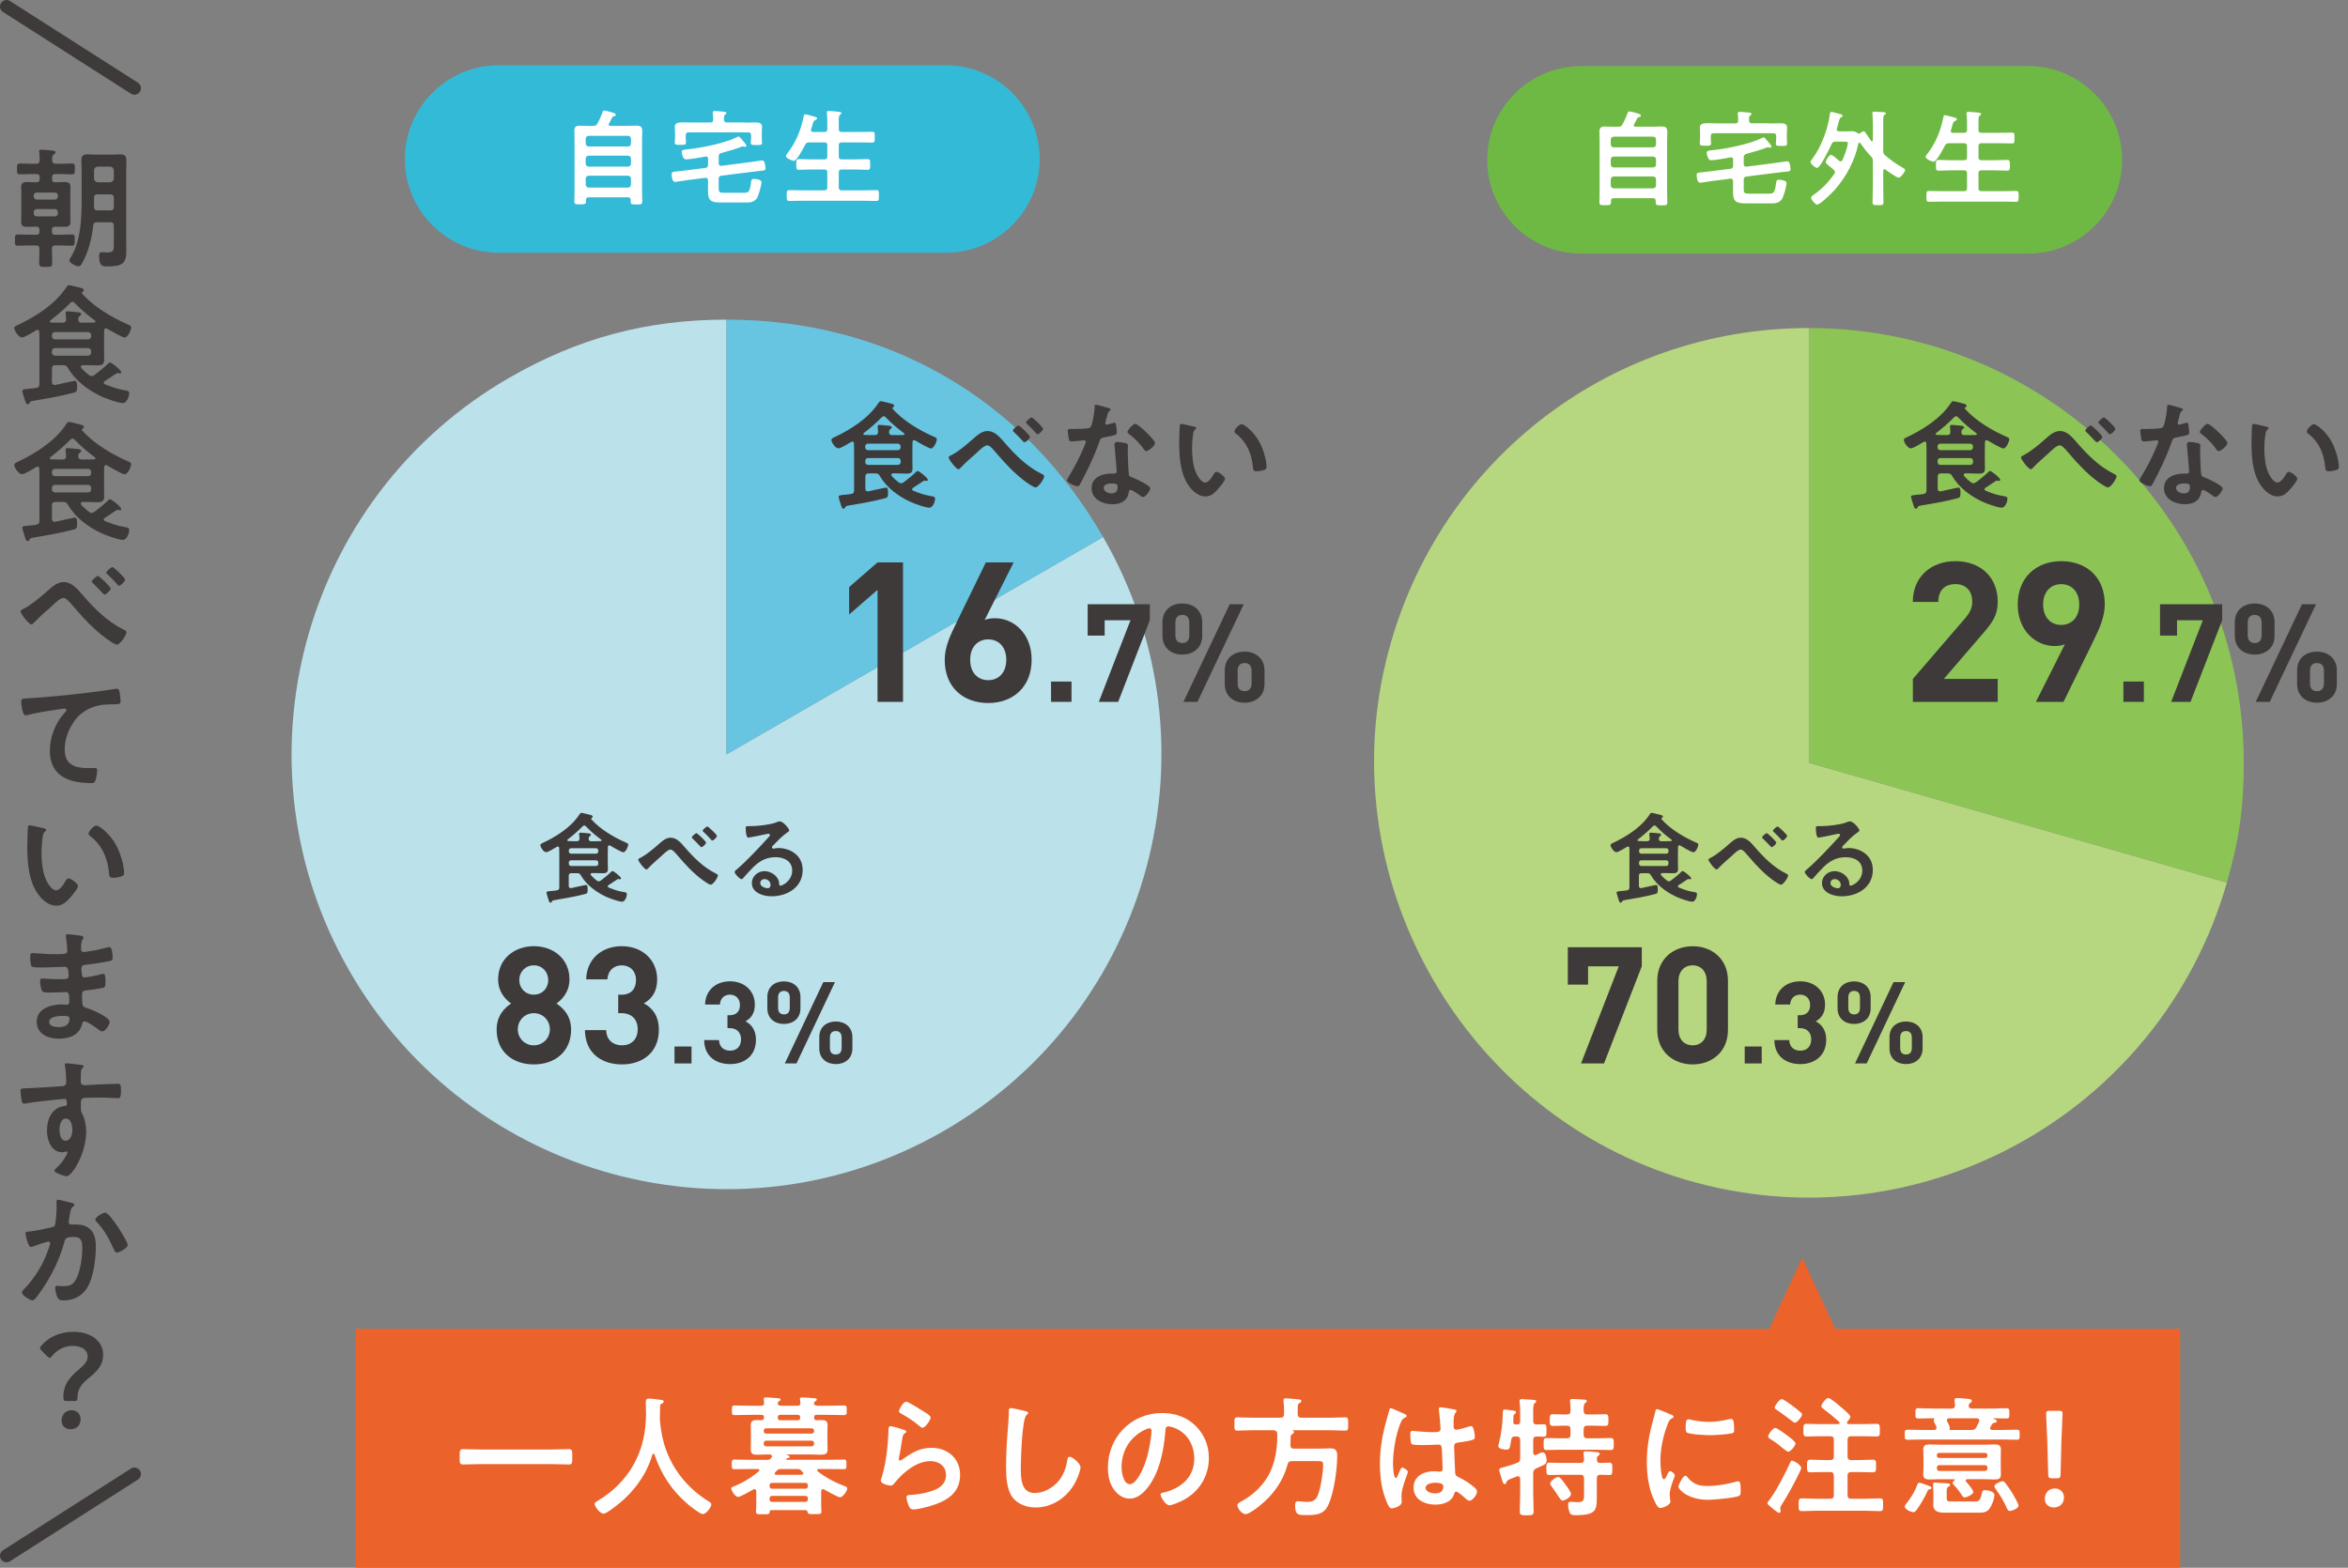 <?xml version="1.0" encoding="utf-8"?>
<!-- Generator: Adobe Illustrator 24.3.0, SVG Export Plug-In . SVG Version: 6.00 Build 0)  -->
<svg version="1.1" id="レイヤー_1" xmlns="http://www.w3.org/2000/svg" xmlns:xlink="http://www.w3.org/1999/xlink" x="0px"
	 y="0px" width="360.36px" height="240.68px" viewBox="0 0 360.36 240.68" style="enable-background:new 0 0 360.36 240.68;"
	 xml:space="preserve">
<rect x="0" y="0" width="360.36" height="240.68" fill="#808080" stroke="none"/>
<style type="text/css">
	.st0{fill:#EB632B;}
	.st1{fill:#FFFFFF;}
	.st2{fill:#3E3A39;}
	.st3{fill:none;stroke:#3E3A39;stroke-width:2;stroke-linecap:round;stroke-linejoin:round;stroke-miterlimit:10;}
	.st4{fill:#33BAD6;}
	.st5{fill:#BBE1EB;}
	.st6{fill:#67C5E1;}
	.st7{fill:#6EB944;}
	.st8{fill:#B6D680;}
	.st9{fill:#8CC456;}
</style>
<g>
	<g>
		<g>
			<polygon class="st0" points="281.66,204.01 276.6,193.08 271.54,204.01 54.6,204.01 54.6,240.68 334.6,240.68 334.6,204.01 			
				"/>
		</g>
	</g>
	<g>
		<path class="st1" d="M73.75,224.77c-0.9,0-1.8,0.06-2.68,0.06c-0.56,0-0.52-0.32-0.52-1.18c0-0.84-0.04-1.18,0.52-1.18
			c0.88,0,1.78,0.06,2.68,0.06h10.88c0.9,0,1.8-0.06,2.68-0.06c0.56,0,0.52,0.32,0.52,1.18c0,0.88,0.04,1.18-0.52,1.18
			c-0.9,0-1.78-0.06-2.68-0.06H73.75z"/>
		<path class="st1" d="M100.29,223.17c-0.08,0-0.14,0.08-0.16,0.14c-1.04,3.56-3.46,6.48-6.48,8.54c-0.26,0.18-0.72,0.52-1.04,0.52
			c-0.5,0-1.34-1.02-1.34-1.5c0-0.22,0.26-0.34,0.5-0.48c4.9-2.98,7.38-7.6,7.38-13.32c0-0.58-0.04-1.16-0.04-1.76
			c0-0.36,0.08-0.6,0.48-0.6c0.3,0,1.38,0.12,1.72,0.18c0.2,0.02,0.56,0.04,0.56,0.28c0,0.2-0.22,0.28-0.36,0.34
			c-0.14,0.08-0.18,0.18-0.2,0.34c0,0.62-0.02,1.26-0.04,1.9c0,0.14,0.02,0.3,0.02,0.44c0.16,1.56,0.42,3.04,0.98,4.52
			c1.22,3.26,3.48,5.9,6.42,7.74c0.2,0.12,0.48,0.28,0.48,0.48c0,0.52-0.84,1.52-1.32,1.52c-0.38,0-1.86-1.16-2.2-1.46
			c-2.5-2.08-4.16-4.62-5.2-7.68C100.41,223.23,100.37,223.17,100.29,223.17z"/>
		<path class="st1" d="M116.81,215.81c0.32,0,0.46-0.12,0.46-0.44c0-0.14-0.02-0.3-0.04-0.44c0-0.06-0.02-0.12-0.02-0.18
			c0-0.2,0.18-0.22,0.34-0.22c0.36,0,1.38,0.08,1.78,0.12c0.14,0,0.48,0.02,0.48,0.22c0,0.1-0.1,0.14-0.24,0.24
			c-0.08,0.04-0.1,0.08-0.16,0.16l-0.02,0.04l-0.04,0.18c0.08,0.26,0.3,0.32,0.54,0.32h2.5c0.3,0,0.46-0.12,0.46-0.44l-0.06-0.44
			c0-0.06-0.02-0.12-0.02-0.18c0-0.2,0.18-0.22,0.36-0.22c0.34,0,1.38,0.08,1.76,0.12c0.14,0,0.48,0.02,0.48,0.22
			c0,0.1-0.1,0.14-0.22,0.24c-0.1,0.04-0.12,0.08-0.18,0.16l-0.02,0.04c-0.02,0.06-0.02,0.1-0.04,0.18c0.06,0.26,0.32,0.3,0.54,0.32
			h1.7c0.78,0,1.56-0.04,2.34-0.04c0.48,0,0.46,0.16,0.46,0.74s0.02,0.74-0.46,0.74c-0.78,0-1.56-0.04-2.34-0.04h-1.82
			c-0.28,0-0.38,0.1-0.38,0.36v0.04c0,0.2,0.04,0.4,0.3,0.42c0.26-0.02,0.54-0.02,0.8-0.02c0.58,0,0.96,0.1,0.96,0.76
			c0,0.34-0.02,0.7-0.02,1.04v1.7c0,0.36,0.02,0.7,0.02,1.06c0,0.64-0.36,0.76-1.12,0.76c-0.36,0-0.8-0.04-1.34-0.04h-3.78
			c-0.06,0-0.06,0.04-0.02,0.06c0.14,0.06,0.44,0.12,0.44,0.3c0,0.14-0.18,0.18-0.28,0.2c-0.08,0.02-0.12,0.02-0.2,0.08
			c-0.04,0.02-0.06,0.04-0.06,0.08c0,0.02,0.02,0.08,0.14,0.1h6.46c0.76,0,1.54-0.04,2.3-0.04c0.38,0,0.36,0.22,0.36,0.74
			c0,0.52,0.02,0.74-0.36,0.74c-0.76,0-1.54-0.02-2.3-0.02h-1.6c-0.12,0-0.24,0.04-0.24,0.18c0,0.06,0.04,0.1,0.08,0.16
			c1.2,0.94,2.56,1.68,3.98,2.22c0.28,0.1,0.56,0.18,0.56,0.42c0,0.4-0.7,1.36-1.1,1.36c-0.3,0-2.08-1-2.44-1.2
			c-0.06-0.04-0.12-0.06-0.18-0.06c-0.2,0-0.26,0.16-0.28,0.32v1.96c0,0.4,0.04,0.78,0.04,1.18c0,0.4-0.22,0.38-1.06,0.38
			c-0.78,0-0.96,0-1.04-0.26c-0.06-0.22-0.12-0.36-0.38-0.36h-5.22c-0.14,0-0.22,0.06-0.24,0.22c0,0.44-0.18,0.42-1.04,0.42
			c-0.8,0-1.06,0.02-1.06-0.38s0.04-0.78,0.04-1.18v-1.98c-0.02-0.16-0.08-0.32-0.28-0.32c-0.06,0-0.12,0.02-0.18,0.06
			c-0.4,0.22-1.98,1.14-2.34,1.14c-0.42,0-1.04-0.98-1.04-1.3c0-0.2,0.28-0.28,0.44-0.34c1.36-0.54,2.7-1.36,3.8-2.3
			c0.06-0.04,0.08-0.08,0.08-0.16c0-0.14-0.12-0.18-0.24-0.18h-1.34c-0.76,0-1.52,0.02-2.28,0.02c-0.4,0-0.38-0.22-0.38-0.78
			c0-0.48,0-0.7,0.38-0.7c0.76,0,1.52,0.04,2.28,0.04h2.82c0.26,0,0.4-0.04,0.56-0.26l0.06-0.1c0.04-0.06,0.08-0.12,0.08-0.18
			c0-0.26-0.3-0.28-0.36-0.28h-0.44c-0.52,0-1.04,0.04-1.56,0.04c-0.54,0-0.9-0.14-0.9-0.76c0-0.34,0.02-0.64,0.02-1.06v-1.7
			c0-0.42-0.02-0.72-0.02-1.04c0-0.62,0.36-0.76,0.92-0.76c0.26,0,0.52,0,0.78,0.02c0.24-0.02,0.3-0.18,0.32-0.4v-0.06
			c0-0.26-0.12-0.36-0.38-0.36h-1.72c-0.78,0-1.58,0.04-2.36,0.04c-0.46,0-0.46-0.16-0.46-0.74s0-0.74,0.46-0.74
			c0.78,0,1.58,0.04,2.36,0.04H116.81z M124.95,219.65c-0.02-0.22-0.16-0.36-0.38-0.38h-6.98c-0.24,0-0.36,0.16-0.38,0.38v0.06
			c0,0.24,0.14,0.38,0.38,0.38h6.98c0.22-0.02,0.38-0.14,0.38-0.38V219.65z M117.59,221.17c-0.24,0-0.36,0.16-0.38,0.38v0.12
			c0.02,0.22,0.14,0.38,0.38,0.38h6.98c0.22-0.02,0.36-0.16,0.38-0.38v-0.12c-0.02-0.22-0.16-0.36-0.38-0.38H117.59z M123.99,228.03
			c0-0.22-0.14-0.38-0.38-0.38h-5.12c-0.24,0-0.38,0.16-0.38,0.38v0.12c0,0.24,0.14,0.4,0.38,0.4h5.12c0.24,0,0.38-0.16,0.38-0.4
			V228.03z M118.49,229.65c-0.24,0-0.38,0.14-0.38,0.38v0.16c0,0.22,0.14,0.38,0.38,0.38h5.12c0.24,0,0.38-0.16,0.38-0.38v-0.16
			c0-0.24-0.14-0.38-0.38-0.38H118.49z M119.83,225.53c-0.28,0-0.38,0.02-0.58,0.22c-0.1,0.1-0.18,0.2-0.28,0.28
			c-0.04,0.06-0.08,0.12-0.08,0.18c0,0.16,0.12,0.2,0.24,0.2h3.9c0.04,0,0.26,0,0.26-0.2c0-0.08-0.04-0.12-0.08-0.18
			c-0.08-0.08-0.16-0.16-0.22-0.26c-0.2-0.2-0.3-0.24-0.6-0.24H119.83z M122.47,218.03c0.2-0.02,0.34-0.06,0.34-0.38v-0.06
			c0-0.26-0.1-0.38-0.38-0.38h-2.68c-0.24,0-0.38,0.1-0.38,0.38c0,0.24,0.04,0.44,0.34,0.44H122.47z"/>
		<path class="st1" d="M138.73,219.51c0.14,0.06,0.36,0.12,0.36,0.28c0,0.12-0.1,0.18-0.18,0.22c-0.32,0.2-0.34,0.38-0.42,0.78
			c-0.16,0.92-0.28,1.86-0.48,2.78c-0.02,0.12-0.06,0.3-0.06,0.42s0.06,0.24,0.2,0.24c0.1,0,0.18-0.06,0.26-0.12
			c1.48-1.04,2.68-1.84,4.58-1.84c2.46,0,4.36,1.64,4.36,4.16c0,2.84-2.12,4.04-4.54,4.76c-0.62,0.18-1.98,0.54-2.6,0.54
			c-0.44,0-0.56-0.18-0.74-0.56c-0.14-0.3-0.34-0.96-0.34-1.3c0-0.32,0.24-0.34,0.5-0.36c0.86-0.04,1.82-0.18,2.66-0.4
			c1.42-0.36,2.9-0.98,2.9-2.68c0-1.38-1.12-2.12-2.4-2.12c-2.1,0-4.22,1.76-5.48,3.34c-0.16,0.2-0.32,0.42-0.6,0.42
			c-0.18,0-1.52-0.2-1.52-0.78c0-0.2,0.14-0.5,0.2-0.7c0.18-0.64,0.34-1.3,0.46-1.96c0.26-1.44,0.42-2.9,0.48-4.36
			c0-0.16,0.02-0.3,0.02-0.44c0-0.58,0.02-0.88,0.34-0.88C136.99,218.95,138.39,219.39,138.73,219.51z M139.09,215.19
			c0.3,0,1.92,1.04,2.28,1.26c0.3,0.18,1.46,0.82,1.46,1.16c0,0.36-0.82,1.58-1.24,1.58c-0.22,0-0.48-0.28-0.64-0.4
			c-0.76-0.64-1.66-1.22-2.52-1.7c-0.2-0.12-0.46-0.22-0.46-0.44C137.97,216.39,138.61,215.19,139.09,215.19z"/>
		<path class="st1" d="M157.39,216.65c0.14,0.02,0.4,0.1,0.4,0.28c0,0.14-0.12,0.2-0.24,0.3c-0.7,0.52-0.88,6.86-0.88,8
			c0,1.56-0.04,3.98,2.12,3.98c1.44,0,2.88-0.84,3.76-1.94c0.66-0.86,1.06-1.88,1.22-2.96c0.06-0.32,0.1-0.66,0.4-0.66
			c0.44,0,1.66,1.02,1.66,1.62c0,0.56-0.54,1.82-0.82,2.34c-1.2,2.24-3.48,3.82-6.08,3.82c-1.32,0-2.7-0.48-3.52-1.54
			c-0.9-1.2-1-3.14-1-4.6c0-1.58,0.06-3.16,0.18-4.74c0.06-0.92,0.24-2.84,0.24-3.66v-0.22c0-0.3,0.02-0.5,0.3-0.5
			C155.47,216.17,156.99,216.53,157.39,216.65z"/>
		<path class="st1" d="M183.51,218.91c1.34,1.34,2.02,3.02,2.02,4.92c0,2.78-1.46,5.16-3.9,6.46c-0.46,0.24-1.7,0.8-2.18,0.8
			c-0.52,0-1.34-1.24-1.34-1.68c0-0.2,0.3-0.24,0.5-0.28c2.62-0.62,4.68-2.34,4.68-5.2c0-2.14-1.12-4.06-3.2-4.78
			c-0.18-0.06-0.58-0.18-0.76-0.18c-0.46,0-0.46,0.44-0.48,0.78c-0.22,2.92-0.92,6.48-2.84,8.78c-0.66,0.8-1.54,1.54-2.64,1.54
			c-1.22,0-2.18-0.88-2.72-1.9c-0.44-0.82-0.62-1.9-0.62-2.84c0-4.68,3.58-8.4,8.3-8.4C180.29,216.93,182.09,217.51,183.51,218.91z
			 M175.73,219.49c-2.28,1.08-3.6,3.22-3.6,5.76c0,0.74,0.26,2.6,1.28,2.6c1,0,2.12-2.28,2.68-4.32c0.26-0.96,0.64-2.94,0.64-3.9
			c0-0.2-0.1-0.36-0.32-0.36C176.25,219.27,175.89,219.41,175.73,219.49z"/>
		<path class="st1" d="M196.51,217.65c0.4,0,0.56-0.18,0.56-0.56v-0.7c0-0.42-0.02-0.84-0.08-1.24v-0.2c0-0.22,0.16-0.28,0.36-0.28
			c0.28,0,1.56,0.12,1.9,0.16c0.16,0.02,0.48,0.02,0.48,0.26c0,0.16-0.16,0.24-0.3,0.32c-0.26,0.16-0.28,0.26-0.26,1.68
			c0,0.38,0.16,0.56,0.56,0.56h4.36c0.8,0,1.58-0.06,2.36-0.06c0.5,0,0.46,0.26,0.46,1.02c0,0.76,0.04,1.02-0.46,1.02
			c-0.78,0-1.56-0.06-2.36-0.06h-5.66c-0.04,0.02-0.04,0.04-0.02,0.06c0.1,0.04,0.18,0.1,0.18,0.22c0,0.18-0.18,0.28-0.34,0.38
			c-0.14,0.08-0.16,0.22-0.16,0.38c0,0.4-0.02,0.82-0.04,1.24c0,0.38,0.14,0.54,0.52,0.54h4.2c0.46,0,0.92-0.04,1.4-0.04
			c0.96,0,1.06,0.5,1.06,1.18c0,2.06-0.52,5.8-1.42,7.62c-0.68,1.38-1.86,1.44-3.22,1.44c-1.14,0-1.82,0.12-1.82-1.42
			c0-0.44,0.06-0.7,0.44-0.7c0.32,0,0.88,0.1,1.34,0.1c0.82,0,1.34-0.16,1.68-0.96c0.46-1.08,0.84-3.52,0.84-4.7
			c0-0.6-0.16-0.6-1.12-0.6h-3.68c-0.38,0-0.56,0.12-0.66,0.52c-0.7,2.58-2.18,4.64-4.26,6.32c-0.44,0.36-1.66,1.3-2.2,1.3
			c-0.52,0-1.24-0.86-1.24-1.38c0-0.24,0.18-0.34,0.66-0.6c1.78-0.98,3.36-2.48,4.28-4.3c0.86-1.74,1.18-3.76,1.18-5.68v-0.4
			c-0.04-0.38-0.2-0.48-0.56-0.52h-3.22c-0.78,0-1.56,0.06-2.34,0.06c-0.5,0-0.46-0.24-0.46-1.02c0-0.78-0.04-1.02,0.46-1.02
			c0.78,0,1.56,0.06,2.34,0.06H196.51z"/>
		<path class="st1" d="M215.37,216.99c0.16,0.06,0.52,0.2,0.52,0.4c0,0.12-0.08,0.16-0.18,0.2c-0.46,0.22-0.58,0.4-0.82,1.02
			c-0.68,1.68-1.1,4.26-1.1,6.08c0,0.32,0.06,2.22,0.44,2.22c0.14,0,0.24-0.26,0.44-0.72c0.1-0.22,0.3-0.88,0.54-0.88
			c0.22,0,0.86,0.4,0.86,0.64c0,0.28-0.98,2.48-0.98,3.64c0,0.32,0.04,0.64,0.04,0.96c0,0.78-1.42,1.02-1.52,1.02
			c-0.34,0-0.5-0.38-0.64-0.66c-0.9-1.92-1.18-4.04-1.18-6.16c0-1.94,0.24-3.72,0.7-5.6c0.22-0.88,0.5-1.74,0.72-2.62
			c0.02-0.14,0.08-0.34,0.26-0.34c0.14,0,0.76,0.28,1.28,0.52C215.01,216.83,215.25,216.95,215.37,216.99z M223.33,216.41
			c0.1,0.02,0.2,0.06,0.2,0.18c0,0.18-0.12,0.22-0.22,0.4c-0.12,0.2-0.22,0.54-0.22,1.42v0.56c0,0.28,0.12,0.52,0.42,0.52
			c0.34,0,1.64-0.38,2-0.5c0.08-0.02,0.22-0.06,0.3-0.06c0.4,0,0.54,1.38,0.54,1.68c0,0.38-0.14,0.52-2.5,0.84
			c-0.44,0.06-0.68,0.14-0.68,0.64c0,0.4,0.14,3.46,0.16,3.98c0.04,0.52,0.24,0.56,0.68,0.78c0.8,0.4,1.48,0.84,2.16,1.4
			c0.24,0.2,0.52,0.42,0.52,0.76c0,0.46-0.7,1.38-1.16,1.38c-0.22,0-0.4-0.16-0.56-0.3c-0.22-0.22-1.22-1.1-1.48-1.1
			c-0.2,0-0.26,0.16-0.3,0.32c-0.36,1.28-1.7,1.68-2.9,1.68c-1.6,0-3.34-0.76-3.34-2.6c0-1.8,1.58-2.52,3.14-2.52
			c0.26,0,0.52,0.02,0.78,0.06h0.14c0.28,0,0.4-0.16,0.4-0.42c0-0.5-0.1-2.4-0.12-2.98c-0.02-0.2,0.02-0.76-0.48-0.76
			c-0.16,0-1.58,0.08-2.38,0.08h-0.26c-0.5,0-1.34-0.02-1.52-0.16c-0.18-0.12-0.2-1.26-0.2-1.52c0-0.26,0.02-0.5,0.32-0.5
			c0.24,0,2.02,0.2,3.06,0.2h0.32c0.48,0,0.94-0.04,0.94-0.48c0-0.42-0.16-2.36-0.24-2.86c0-0.06-0.02-0.14-0.02-0.2
			c0-0.18,0.08-0.28,0.28-0.28C221.45,216.05,222.93,216.31,223.33,216.41z M220.23,227.63c-0.46,0-1.44,0.16-1.44,0.78
			c0,0.64,0.96,0.86,1.46,0.86c0.76,0,1.26-0.28,1.26-1.1C221.51,227.65,220.61,227.63,220.23,227.63z"/>
		<path class="st1" d="M235.31,223.01c0.02,0.1,0.02,0.38,0.32,0.38c0.06,0,0.12-0.02,0.18-0.04c0.2-0.1,0.76-0.4,0.94-0.4
			c0.48,0,0.62,0.88,0.62,1.24c0,0.52-0.22,0.62-1.06,1c-0.16,0.06-0.34,0.14-0.54,0.24c-0.36,0.18-0.46,0.36-0.46,0.76v3
			c0,0.94,0.06,1.88,0.06,2.82c0,0.6-0.22,0.62-1.08,0.62c-0.82,0-1.04-0.02-1.04-0.6c0-0.96,0.06-1.9,0.06-2.84v-2.16
			c-0.02-0.2-0.1-0.4-0.34-0.4c-0.16,0-0.58,0.2-0.76,0.26c-0.78,0.3-0.9,0.36-1.02,0.68c-0.04,0.14-0.1,0.28-0.24,0.28
			c-0.24,0-0.36-0.4-0.54-1.04c-0.06-0.22-0.32-0.96-0.32-1.14c0-0.26,0.28-0.32,0.54-0.38c0.74-0.2,1.48-0.42,2.18-0.7
			c0.4-0.16,0.5-0.32,0.5-0.74v-2.76c0-0.4-0.18-0.56-0.56-0.56h-0.2c-0.4,0-0.54,0.12-0.62,0.52c-0.22,1.2-0.14,1.5-0.76,1.5
			c-0.3,0-1.22-0.12-1.22-0.52c0-0.08,0.1-0.48,0.12-0.58c0.38-1.48,0.54-3,0.58-4.52c0-0.26-0.02-0.54,0.32-0.54
			c0.14,0,0.62,0.08,0.78,0.1c0.52,0.06,0.92,0.08,0.92,0.32c0,0.1-0.08,0.2-0.16,0.24c-0.22,0.16-0.22,0.2-0.24,0.66
			c0,0.14,0,0.3-0.02,0.52c-0.02,0.32,0.12,0.46,0.42,0.46h0.16c0.34,0,0.48-0.14,0.48-0.46v-1.22c0-0.6-0.02-1.24-0.08-1.76
			c0-0.08-0.02-0.14-0.02-0.2c0-0.22,0.2-0.26,0.36-0.26c0.22,0,1.8,0.12,1.96,0.14c0.12,0.02,0.24,0.06,0.24,0.22
			c0,0.12-0.1,0.18-0.24,0.28c-0.2,0.16-0.22,0.6-0.22,1.28v1.42c0,0.38,0.14,0.54,0.52,0.56c0.32-0.02,0.78-0.04,1.06-0.04
			c0.48,0,0.46,0.24,0.46,0.98c0,0.68,0.02,0.94-0.44,0.94c-0.24,0-0.78-0.02-1.06-0.04c-0.38,0.02-0.54,0.18-0.54,0.56V223.01z
			 M243.61,217.15h0.94c0.6,0,1.22-0.04,1.8-0.04c0.52,0,0.5,0.26,0.5,0.9c0,0.62,0.02,0.9-0.48,0.9c-0.62,0-1.22-0.04-1.82-0.04
			h-0.94c-0.4,0-0.56,0.16-0.56,0.56v0.82c0,0.4,0.16,0.56,0.56,0.56h1.6c0.66,0,1.32-0.04,2-0.04c0.48,0,0.46,0.28,0.46,0.92
			c0,0.64,0.02,0.92-0.46,0.92c-0.68,0-1.34-0.04-2-0.04h-5.84c-0.66,0-1.32,0.04-2,0.04c-0.48,0-0.46-0.28-0.46-0.92
			c0-0.68-0.02-0.92,0.48-0.92c0.66,0,1.32,0.04,1.98,0.04h1.1c0.4,0,0.56-0.16,0.56-0.56v-0.82c0-0.4-0.16-0.56-0.56-0.56h-0.32
			c-0.6,0-1.2,0.04-1.82,0.04c-0.5,0-0.48-0.28-0.48-0.9s-0.02-0.9,0.48-0.9c0.62,0,1.22,0.04,1.82,0.04h0.32
			c0.4,0,0.56-0.16,0.56-0.54c0.02-0.46,0-0.92-0.06-1.38c-0.02-0.06-0.02-0.12-0.02-0.18c0-0.24,0.16-0.28,0.36-0.28
			c0.4,0,1.38,0.06,1.82,0.1c0.14,0,0.4,0.02,0.4,0.22c0,0.14-0.1,0.2-0.26,0.32c-0.24,0.2-0.22,0.58-0.22,1.24
			C243.09,217.03,243.25,217.15,243.61,217.15z M245.57,224.59c0.46,0.02,0.92-0.04,1.4-0.04c0.5,0,0.48,0.26,0.48,0.96
			c0,0.7,0,0.94-0.48,0.94c-0.46,0-0.92-0.06-1.36-0.04c-0.4,0-0.54,0.18-0.54,0.56v2.2c0,2.52,0.18,3.44-3.2,3.44
			c-0.64,0-0.84-0.06-1-0.5c-0.12-0.32-0.2-0.78-0.2-1.14c0-0.26,0.1-0.42,0.4-0.42c0.1,0,0.24,0,0.34,0.02
			c0.22,0.02,0.46,0.04,0.66,0.04c1.1,0,1.04-0.36,1.04-1.38v-2.26c0-0.4-0.16-0.56-0.56-0.56h-2.82c-0.64,0-1.28,0.04-1.92,0.04
			c-0.5,0-0.48-0.28-0.48-0.94c0-0.68-0.02-0.96,0.48-0.96c0.64,0,1.28,0.04,1.92,0.04h2.82c0.36,0,0.56-0.14,0.56-0.52
			c0-0.18-0.04-0.62-0.06-0.8c0-0.06-0.02-0.14-0.02-0.2c0-0.22,0.18-0.26,0.36-0.26c0.38,0,1.2,0.08,1.6,0.12
			c0.16,0.02,0.54,0.04,0.54,0.28c0,0.12-0.1,0.16-0.24,0.28c-0.22,0.14-0.2,0.34-0.22,0.58
			C245.09,224.41,245.23,224.59,245.57,224.59z M239.83,230.37c-0.22,0-0.36-0.22-0.7-0.72c-0.22-0.34-0.52-0.82-1-1.46
			c-0.1-0.12-0.22-0.26-0.22-0.44c0-0.36,0.88-1,1.26-1c0.32,0,0.92,0.92,1.12,1.2c0.2,0.26,0.82,1.12,0.82,1.42
			C241.11,229.81,240.23,230.37,239.83,230.37z"/>
		<path class="st1" d="M256.45,217.17c0.16,0.06,0.4,0.14,0.4,0.34c0,0.12-0.08,0.14-0.28,0.26c-0.34,0.18-0.42,0.36-0.62,0.86
			c-0.7,1.78-1.12,3.78-1.12,5.68c0,0.38,0.08,2.8,0.54,2.8c0.18,0,0.46-0.58,0.54-0.78c0.12-0.26,0.24-0.48,0.42-0.48
			c0.2,0,0.72,0.42,0.72,0.64c0,0.18-0.8,2-0.8,2.9c0,0.2,0.06,0.66,0.08,0.84c0.02,0.1,0.04,0.22,0.04,0.3
			c0,0.5-1.14,0.98-1.56,0.98c-0.34,0-0.58-0.44-0.84-0.98c-0.94-1.9-1.22-4.04-1.22-6.14c0-2.34,0.4-4.38,1.02-6.62
			c0.1-0.34,0.2-0.66,0.26-1c0.04-0.18,0.08-0.44,0.3-0.44C254.49,216.33,256.17,217.05,256.45,217.17z M258.93,226.73
			c0.86,1.06,1.7,1.4,3.04,1.4c1.5,0,2.96-0.24,4.4-0.64c0.1-0.04,0.3-0.08,0.42-0.08c0.32,0,0.36,0.48,0.36,1.5
			c0,0.24,0.02,0.6-0.24,0.74c-0.56,0.3-3.94,0.6-4.74,0.6c-3.24,0-4.58-1.68-4.58-2c0-0.28,0.7-1.7,1.08-1.7
			C258.79,226.55,258.87,226.65,258.93,226.73z M259.65,217.99c0.82,0.18,1.78,0.3,2.62,0.3c1,0,2.06-0.16,3.04-0.4
			c0.1-0.02,0.24-0.06,0.36-0.06c0.28,0,0.36,0.24,0.4,0.48c0.04,0.36,0.08,0.72,0.08,1.08c0,0.42,0,0.58-0.38,0.66
			c-0.8,0.16-2.52,0.28-3.36,0.28c-0.62,0-3.08-0.12-3.5-0.4c-0.22-0.14-0.2-0.56-0.2-0.78c0-0.96,0.1-1.26,0.42-1.26
			C259.27,217.89,259.49,217.95,259.65,217.99z"/>
		<path class="st1" d="M276.11,226.19c-0.8,1.66-1.68,3.26-2.66,4.82c-0.08,0.16-0.24,0.36-0.24,0.54c0,0.1,0.08,0.28,0.08,0.44
			c0,0.2-0.16,0.26-0.24,0.26c-0.18,0-0.72-0.42-0.98-0.66c-0.22-0.2-0.82-0.58-0.82-0.84c0-0.1,0.22-0.38,0.3-0.46
			c1.02-1.32,2.5-4.18,3.2-5.76c0.08-0.16,0.12-0.28,0.26-0.28c0.42,0,1.44,0.74,1.44,1.12
			C276.45,225.51,276.19,226.03,276.11,226.19z M274.45,222.87c-0.16,0-0.68-0.42-1.02-0.68c-0.46-0.46-1.32-1.02-1.86-1.36
			c-0.1-0.08-0.2-0.16-0.2-0.3c0-0.32,0.74-1.32,1.08-1.32c0.28,0,1.44,0.86,1.72,1.08c0.28,0.2,1.4,1,1.4,1.3
			C275.57,221.93,274.81,222.87,274.45,222.87z M275.47,218.41c-0.16,0-0.34-0.16-0.58-0.36c-0.7-0.54-1.42-1.06-2.14-1.56
			c-0.2-0.14-0.38-0.22-0.38-0.44c0-0.2,0.72-1.26,1.08-1.26c0.26,0,1.28,0.76,1.56,0.96c0.38,0.28,1.02,0.78,1.36,1.08
			c0.1,0.08,0.2,0.18,0.2,0.32C276.57,217.45,275.85,218.41,275.47,218.41z M284.11,220.49c-0.38,0-0.56,0.16-0.56,0.56v2.54
			c0,0.38,0.18,0.56,0.56,0.56h1.12c0.74,0,1.46-0.06,2.18-0.06c0.54,0,0.52,0.26,0.52,0.98c0,0.72,0,0.96-0.52,0.96
			c-0.72,0-1.46-0.04-2.18-0.04h-1.12c-0.38,0-0.56,0.16-0.56,0.56v2.98c0,0.4,0.18,0.56,0.56,0.56h2.2c0.72,0,1.46-0.06,2.2-0.06
			c0.52,0,0.5,0.26,0.5,0.98c0,0.76,0,0.98-0.5,0.98c-0.74,0-1.48-0.06-2.2-0.06h-7.56c-0.74,0-1.46,0.06-2.2,0.06
			c-0.52,0-0.5-0.24-0.5-0.98c0-0.72-0.02-0.98,0.5-0.98c0.72,0,1.46,0.06,2.2,0.06h2.14c0.4,0,0.56-0.16,0.56-0.56v-2.98
			c0-0.4-0.16-0.56-0.56-0.56h-0.86c-0.72,0-1.44,0.04-2.16,0.04c-0.54,0-0.54-0.24-0.54-0.96c0-0.72,0-0.98,0.54-0.98
			c0.72,0,1.44,0.06,2.16,0.06h0.86c0.4,0,0.56-0.18,0.56-0.56v-2.54c0-0.4-0.16-0.56-0.56-0.56h-1.54c-0.7,0-1.38,0.04-2.08,0.04
			c-0.5,0-0.5-0.26-0.5-0.96c0-0.72,0-0.98,0.5-0.98c0.7,0,1.38,0.04,2.08,0.04h2.74c0.12,0,0.24-0.04,0.24-0.18
			c0-0.08-0.04-0.12-0.08-0.18c-0.78-0.7-1.54-1.34-2.38-1.96c-0.16-0.12-0.34-0.24-0.34-0.46c0-0.22,0.64-1.22,1.08-1.22
			c0.28,0,1.34,0.86,1.6,1.1c0.3,0.26,1.78,1.44,1.78,1.76c0,0.22-0.3,0.58-0.46,0.76c-0.04,0.06-0.06,0.1-0.06,0.18
			c0,0.16,0.12,0.2,0.24,0.2h2.24c0.68,0,1.38-0.04,2.08-0.04c0.5,0,0.48,0.28,0.48,0.98c0,0.68,0.02,0.96-0.48,0.96
			c-0.7,0-1.4-0.04-2.08-0.04H284.11z"/>
		<path class="st1" d="M299.51,216.25c0.36,0,0.54-0.16,0.54-0.54c-0.02-0.16-0.08-0.72-0.08-0.78c0-0.26,0.18-0.3,0.38-0.3
			c0.4,0,1.26,0.08,1.66,0.12c0.26,0.04,0.62,0.04,0.62,0.32c0,0.14-0.1,0.18-0.26,0.32c-0.12,0.08-0.18,0.2-0.22,0.32v0.14
			c0,0.3,0.28,0.4,0.54,0.4h2.82c0.8,0,1.6-0.06,2.4-0.06c0.48,0,0.48,0.18,0.48,0.8s0,0.78-0.48,0.78c-0.64,0-1.28-0.04-1.92-0.04
			c-0.02,0-0.06,0-0.06,0.04c0,0.02,0,0.02,0.04,0.04c0.16,0.06,0.48,0.14,0.48,0.38c0,0.2-0.18,0.22-0.34,0.24
			c-0.2,0.02-0.26,0.08-0.38,0.22l-0.24,0.42c-0.04,0.08-0.06,0.12-0.06,0.2c0,0.2,0.18,0.24,0.32,0.26h1.34
			c0.8,0,1.6-0.04,2.4-0.04c0.5,0,0.48,0.16,0.48,0.76c0,0.62,0,0.78-0.48,0.78c-0.8,0-1.6-0.04-2.4-0.04h-11.86
			c-0.82,0-1.62,0.04-2.42,0.04c-0.48,0-0.48-0.16-0.48-0.76c0-0.62,0-0.78,0.48-0.78c0.8,0,1.6,0.04,2.42,0.04h1.6
			c0.08,0,0.38-0.02,0.38-0.32c0-0.06-0.02-0.12-0.02-0.18c-0.04-0.08-0.08-0.16-0.12-0.26c-0.14-0.28-0.3-0.6-0.3-0.72
			c0-0.08,0.04-0.14,0.1-0.2c0-0.02,0.02-0.04,0.02-0.06c0-0.04-0.04-0.06-0.08-0.06c-0.8,0-1.58,0.04-2.36,0.04
			c-0.5,0-0.48-0.18-0.48-0.78c0-0.6-0.02-0.8,0.48-0.8c0.8,0,1.6,0.06,2.4,0.06H299.51z M296.07,228.65
			c-0.14,0.02-0.24,0.2-0.28,0.34c-0.36,0.82-1.08,2.06-1.62,2.78c-0.12,0.18-0.28,0.38-0.52,0.38c-0.36,0-1.32-0.44-1.32-0.86
			c0-0.18,0.24-0.46,0.36-0.6c0.7-0.92,1.18-1.7,1.58-2.78c0.06-0.16,0.12-0.28,0.3-0.28c0.2,0,0.96,0.3,1.2,0.38
			c0.38,0.14,0.66,0.2,0.66,0.42C296.43,228.61,296.21,228.63,296.07,228.65z M300.03,227.17c0-0.06-0.06-0.08-0.1-0.08h-2.22
			c-0.5,0-1.02,0.04-1.54,0.04c-0.56,0-1-0.1-1-0.76c0-0.34,0.04-0.7,0.04-1.1v-1.66c0-0.42-0.04-0.76-0.04-1.1
			c0-0.64,0.42-0.76,0.98-0.76c0.52,0,1.04,0.04,1.56,0.04h6.86c0.5,0,1.02-0.04,1.54-0.04c0.58,0,0.98,0.1,0.98,0.78
			c0,0.36-0.02,0.72-0.02,1.08v1.66c0,0.36,0.02,0.72,0.02,1.08c0,0.66-0.38,0.78-0.94,0.78c-0.54,0-1.06-0.04-1.58-0.04h-2.6
			c-0.16,0.02-0.28,0.06-0.28,0.22c0,0.06,0.04,0.12,0.08,0.18c0.24,0.26,1.08,1.24,1.08,1.56c0,0.4-1.04,0.84-1.32,0.84
			c-0.22,0-0.34-0.22-0.46-0.38c-0.36-0.58-0.76-1.08-1.22-1.56c-0.08-0.08-0.16-0.18-0.16-0.3c0-0.16,0.18-0.3,0.3-0.4
			C300.03,227.23,300.03,227.21,300.03,227.17z M303.03,230.51c0.64,0,0.88-0.04,1.14-1.26c0.06-0.32,0.08-0.48,0.46-0.48
			s1.46,0.14,1.46,0.78c0,0.6-0.4,1.56-0.74,2.04c-0.42,0.62-1.08,0.64-1.78,0.64h-5.04c-0.88,0-1.82-0.1-1.82-1.22
			c0-0.24,0.02-0.48,0.02-0.74v-1.16c0-0.48-0.06-1.08-0.06-1.28c0-0.18,0.14-0.22,0.3-0.22c0.2,0,1.42,0.08,1.68,0.1
			c0.28,0.02,0.64,0,0.64,0.26c0,0.14-0.14,0.2-0.28,0.28c-0.18,0.12-0.24,0.18-0.24,0.78v1c0,0.48,0.26,0.48,0.8,0.48H303.03z
			 M304.71,223.83c0.18,0,0.3-0.12,0.3-0.32v-0.14c0-0.2-0.12-0.3-0.3-0.32h-7.14c-0.18,0-0.3,0.12-0.3,0.32v0.14
			c0,0.2,0.12,0.32,0.3,0.32H304.71z M297.65,224.93c-0.24,0-0.38,0.14-0.38,0.38v0.14c0,0.24,0.14,0.38,0.38,0.38h6.98
			c0.24,0,0.38-0.16,0.38-0.38v-0.14c0-0.24-0.14-0.38-0.38-0.38H297.65z M299.19,219.45c0,0.06,0.04,0.08,0.08,0.08h3.3
			c0.4,0,0.58-0.08,0.78-0.46c0.14-0.28,0.26-0.56,0.4-0.86c0.02-0.06,0.02-0.12,0.02-0.16c0-0.24-0.18-0.3-0.4-0.32h-4.22
			c-0.2,0-0.36,0.08-0.36,0.3c0,0.06,0.02,0.1,0.04,0.16c0.12,0.2,0.42,0.82,0.42,1.02c0,0.06,0,0.1-0.04,0.16
			C299.19,219.41,299.19,219.41,299.19,219.45z M308.47,231.97c-0.26,0-0.38-0.22-0.46-0.42c-0.46-1.08-1.06-2.04-1.74-2.98
			c-0.08-0.12-0.18-0.26-0.18-0.4c0-0.34,1.02-0.78,1.24-0.78c0.16,0,0.26,0.08,0.36,0.2c0.34,0.4,0.86,1.16,1.14,1.62
			c0.2,0.34,0.96,1.6,0.96,1.94C309.79,231.67,308.59,231.97,308.47,231.97z"/>
		<path class="st1" d="M316.77,229.89c0,0.82-0.54,1.54-1.56,1.54c-0.8,0-1.38-0.54-1.38-1.32c0-0.88,0.56-1.6,1.54-1.6
			C316.17,228.51,316.77,229.07,316.77,229.89z M314.97,226.95c-0.5,0-0.6-0.1-0.62-0.6l-0.14-5.06c-0.04-1.2-0.18-3.88-0.18-4.28
			c0-0.34,0.12-0.42,0.56-0.42h1.4c0.44,0,0.56,0.08,0.56,0.42c0,0.4-0.14,3.08-0.18,4.4l-0.12,4.94c-0.02,0.5-0.12,0.6-0.62,0.6
			H314.97z"/>
	</g>
</g>
<g>
	<g>
		<path class="st2" d="M8.55,25.14h0.5c0.66,0,1.32-0.04,1.98-0.04c0.48,0,0.46,0.2,0.46,0.82c0,0.64,0.02,0.84-0.46,0.84
			c-0.66,0-1.32-0.04-1.98-0.04H8.47c-0.32,0-0.48,0.14-0.48,0.46v0.32c0,0.32,0.14,0.48,0.48,0.48h0.12c0.44,0,0.9-0.04,1.34-0.04
			c0.54,0,0.88,0.14,0.88,0.76c0,0.3-0.02,0.6-0.02,0.9v3.56c0,0.3,0.02,0.6,0.02,0.92c0,0.58-0.32,0.74-0.86,0.74
			c-0.46,0-0.92-0.02-1.36-0.02H8.45c-0.34,0-0.48,0.14-0.48,0.48v0.3c0,0.32,0.14,0.46,0.48,0.46h0.5c0.68,0,1.38-0.04,2.06-0.04
			c0.48,0,0.46,0.2,0.46,0.86s0,0.86-0.44,0.86c-0.7,0-1.4-0.04-2.08-0.04H8.53c-0.36,0-0.56,0.12-0.56,0.5
			c0,0.72,0.04,1.44,0.04,2.16c0,0.62-0.18,0.64-1,0.64c-0.78,0-1-0.02-1-0.64c0-0.72,0.06-1.44,0.04-2.16c0-0.38-0.18-0.5-0.54-0.5
			h-0.7c-0.7,0-1.38,0.04-2.08,0.04c-0.46,0-0.44-0.2-0.44-0.86S2.29,36,2.73,36c0.7,0,1.38,0.04,2.08,0.04h0.78
			c0.32,0,0.46-0.14,0.46-0.46v-0.3c0-0.34-0.14-0.48-0.46-0.48H5.47c-0.44,0-0.88,0.02-1.32,0.02c-0.54,0-0.9-0.12-0.9-0.74
			c0-0.28,0.02-0.58,0.02-0.92V29.6c0-0.32-0.02-0.62-0.02-0.92c0-0.58,0.34-0.74,0.88-0.74c0.44,0,0.9,0.04,1.34,0.04h0.14
			c0.34,0,0.48-0.16,0.48-0.48v-0.32c0-0.32-0.14-0.46-0.48-0.46H5.05c-0.66,0-1.32,0.04-1.98,0.04c-0.46,0-0.46-0.18-0.46-0.84
			c0-0.64,0-0.82,0.46-0.82c0.66,0,1.32,0.04,1.98,0.04h0.48c0.38,0,0.54-0.16,0.56-0.54c0-0.38-0.02-0.78-0.06-1.16
			c-0.02-0.06-0.02-0.14-0.02-0.2c0-0.2,0.14-0.26,0.32-0.26c0.26,0,1.46,0.1,1.76,0.14c0.14,0.02,0.44,0.06,0.44,0.24
			c0,0.18-0.2,0.28-0.32,0.38c-0.22,0.16-0.2,0.4-0.2,0.86C8.01,24.98,8.17,25.14,8.55,25.14z M8.89,30.04c0-0.3-0.2-0.48-0.48-0.48
			H5.65c-0.28,0-0.48,0.18-0.48,0.48v0.12c0,0.28,0.2,0.48,0.48,0.48h2.76c0.28,0,0.48-0.2,0.48-0.48V30.04z M5.65,32.1
			c-0.28,0-0.48,0.2-0.48,0.48v0.16c0,0.28,0.2,0.48,0.48,0.48h2.76c0.28,0,0.48-0.2,0.48-0.48v-0.16c0-0.28-0.2-0.48-0.48-0.48
			H5.65z M12.59,40.42c-0.12,0.22-0.24,0.46-0.52,0.46c-0.4,0-1.42-0.48-1.42-0.92c0-0.12,0.28-0.54,0.34-0.68
			c1.42-2.44,1.54-5.82,1.54-8.58v-4.14c0-0.66-0.04-1.3-0.04-1.96s0.28-0.9,0.92-0.9c0.5,0,1,0.04,1.5,0.04h2.08
			c0.48,0,0.98-0.04,1.48-0.04c0.66,0,0.92,0.22,0.92,0.9c0,0.66-0.02,1.3-0.02,1.96v10.4c0,0.54,0.02,1.06,0.02,1.6
			c0,1.98-0.72,2.34-3.04,2.34c-0.56,0-1.14-0.02-1.14-1.6c0-0.4,0.06-0.58,0.44-0.58c0.26,0,0.5,0.04,0.76,0.04
			c1.04,0,1.06-0.34,1.06-1.26v-2.82c0-0.4-0.18-0.56-0.56-0.56h-2c-0.4,0-0.56,0.14-0.6,0.52C14.09,36.62,13.57,38.7,12.59,40.42z
			 M17.47,26.14c-0.04-0.34-0.22-0.52-0.56-0.56h-1.92c-0.34,0.04-0.52,0.22-0.56,0.56v1.28c0.04,0.34,0.22,0.52,0.56,0.56h1.92
			c0.34-0.04,0.52-0.22,0.56-0.56V26.14z M14.43,31.76c0,0.38,0.16,0.54,0.54,0.54h1.94c0.38,0,0.56-0.16,0.56-0.56V30.4
			c0-0.4-0.18-0.56-0.56-0.56h-1.92c-0.4,0-0.56,0.16-0.56,0.56V31.76z"/>
		<path class="st2" d="M12.69,56.06c-0.14,0.02-0.28,0.06-0.28,0.24c0,0.08,0.02,0.14,0.06,0.18c0.34,0.4,0.74,0.76,1.16,1.08
			c0.14,0.1,0.26,0.18,0.42,0.18c0.18,0,0.28-0.08,0.44-0.16c0.7-0.54,1.4-1.08,2.04-1.7c0.08-0.08,0.24-0.24,0.34-0.24
			c0.28,0,1.74,1.2,1.74,1.48c0,0.14-0.1,0.22-0.18,0.22c-0.14,0-0.32-0.08-0.38-0.08c-0.1,0-0.14,0.06-0.22,0.1
			c-0.6,0.38-1.14,0.76-1.74,1.14c-0.1,0.06-0.16,0.14-0.16,0.26s0.1,0.2,0.2,0.24c1.18,0.46,1.8,0.7,3.06,0.92
			c0.34,0.06,0.64,0.06,0.64,0.46c0,0.48-0.38,1.5-0.96,1.5c-0.74,0-2.64-0.72-3.34-1.04c-2-0.94-3.96-2.38-5.08-4.32
			c-0.22-0.36-0.36-0.46-0.78-0.46H8.53c-0.4,0-0.56,0.16-0.56,0.56v2.02c0,0.24,0.1,0.46,0.4,0.46h0.12
			c0.44-0.1,2.86-0.64,2.98-0.64c0.24,0,0.36,0.16,0.36,0.78v0.26c0,0.64-0.14,0.7-0.62,0.82c-2,0.52-4,0.86-6.02,1.2
			c-0.5,0.08-0.56,0.12-0.66,0.34c-0.06,0.14-0.12,0.2-0.28,0.2c-0.22,0-0.26-0.14-0.44-0.68c-0.08-0.22-0.38-1.18-0.38-1.34
			c0-0.26,0.16-0.26,1.04-0.36c0.26-0.02,0.62-0.04,1.06-0.12c0.38-0.06,0.52-0.24,0.52-0.62v-6.92c0-0.36,0-0.72-0.02-1.08
			c-0.02-0.16-0.08-0.3-0.28-0.3c-0.06,0-0.12,0.02-0.18,0.06c-0.4,0.24-1.78,1.1-2.18,1.1c-0.56,0-1.2-1.06-1.2-1.42
			c0-0.22,0.22-0.34,0.4-0.42c2.76-1.28,5.82-3.2,7.52-5.76c0.2-0.28,0.26-0.42,0.48-0.42c0.24,0,1.58,0.36,1.9,0.44
			c0.16,0.04,0.38,0.14,0.38,0.34c0,0.12-0.1,0.22-0.2,0.26c-0.04,0.02-0.1,0.06-0.1,0.12c0,0.06,0.04,0.12,0.06,0.16
			c1.78,2.02,4.58,3.66,7.04,4.74c0.3,0.12,0.46,0.18,0.46,0.42c0,0.42-0.52,1.56-1,1.56c-0.38,0-2.26-1.12-2.68-1.36
			c-0.06-0.04-0.12-0.06-0.18-0.06c-0.2,0-0.26,0.14-0.28,0.3c0,0.44-0.02,0.88-0.02,1.32v1.62c0,0.52,0.02,1.04,0.02,1.58
			c0,0.72-0.34,0.88-1,0.88c-0.6,0-1.18-0.04-1.76-0.04H12.69z M11.13,46.34c-0.16,0-0.24,0.08-0.36,0.18
			c-0.94,0.96-1.96,1.84-3.02,2.66c-0.06,0.06-0.1,0.1-0.1,0.18s0.06,0.14,0.2,0.16c0.32,0.02,0.62,0.02,0.94,0.02h0.8
			c0.38,0,0.54-0.14,0.56-0.52c-0.02-0.12-0.04-0.44-0.06-0.68c-0.02-0.1-0.02-0.18-0.02-0.26c0-0.22,0.12-0.28,0.32-0.28
			c0.26,0,1.28,0.1,1.58,0.14c0.18,0.02,0.5,0.04,0.5,0.28c0,0.14-0.1,0.18-0.24,0.3c-0.18,0.14-0.2,0.3-0.22,0.5
			c0.02,0.38,0.18,0.52,0.54,0.52h0.68c0.42,0,0.82-0.02,1.22-0.02c0.1-0.02,0.2-0.06,0.2-0.16c0-0.08-0.04-0.12-0.1-0.16
			c-1.1-0.82-2.1-1.66-3.06-2.66C11.39,46.44,11.29,46.34,11.13,46.34z M13.51,52.1c0.28,0,0.48-0.2,0.48-0.48v-0.16
			c0-0.28-0.2-0.48-0.48-0.48H8.45c-0.28,0-0.48,0.2-0.48,0.48v0.16c0,0.28,0.2,0.48,0.48,0.48H13.51z M8.45,53.44
			c-0.28,0-0.48,0.18-0.48,0.46v0.22c0,0.28,0.2,0.48,0.48,0.48h5.06c0.28,0,0.48-0.2,0.48-0.48V53.9c0-0.28-0.2-0.46-0.48-0.46
			H8.45z"/>
		<path class="st2" d="M12.69,77.06c-0.14,0.02-0.28,0.06-0.28,0.24c0,0.08,0.02,0.14,0.06,0.18c0.34,0.4,0.74,0.76,1.16,1.08
			c0.14,0.1,0.26,0.18,0.42,0.18c0.18,0,0.28-0.08,0.44-0.16c0.7-0.54,1.4-1.08,2.04-1.7c0.08-0.08,0.24-0.24,0.34-0.24
			c0.28,0,1.74,1.2,1.74,1.48c0,0.14-0.1,0.22-0.18,0.22c-0.14,0-0.32-0.08-0.38-0.08c-0.1,0-0.14,0.06-0.22,0.1
			c-0.6,0.38-1.14,0.76-1.74,1.14c-0.1,0.06-0.16,0.14-0.16,0.26s0.1,0.2,0.2,0.24c1.18,0.46,1.8,0.7,3.06,0.92
			c0.34,0.06,0.64,0.06,0.64,0.46c0,0.48-0.38,1.5-0.96,1.5c-0.74,0-2.64-0.72-3.34-1.04c-2-0.94-3.96-2.38-5.08-4.32
			c-0.22-0.36-0.36-0.46-0.78-0.46H8.53c-0.4,0-0.56,0.16-0.56,0.56v2.02c0,0.24,0.1,0.46,0.4,0.46h0.12
			c0.44-0.1,2.86-0.64,2.98-0.64c0.24,0,0.36,0.16,0.36,0.78v0.26c0,0.64-0.14,0.7-0.62,0.82c-2,0.52-4,0.86-6.02,1.2
			c-0.5,0.08-0.56,0.12-0.66,0.34c-0.06,0.14-0.12,0.2-0.28,0.2c-0.22,0-0.26-0.14-0.44-0.68c-0.08-0.22-0.38-1.18-0.38-1.34
			c0-0.26,0.16-0.26,1.04-0.36c0.26-0.02,0.62-0.04,1.06-0.12c0.38-0.06,0.52-0.24,0.52-0.62v-6.92c0-0.36,0-0.72-0.02-1.08
			c-0.02-0.16-0.08-0.3-0.28-0.3c-0.06,0-0.12,0.02-0.18,0.06c-0.4,0.24-1.78,1.1-2.18,1.1c-0.56,0-1.2-1.06-1.2-1.42
			c0-0.22,0.22-0.34,0.4-0.42c2.76-1.28,5.82-3.2,7.52-5.76c0.2-0.28,0.26-0.42,0.48-0.42c0.24,0,1.58,0.36,1.9,0.44
			c0.16,0.04,0.38,0.14,0.38,0.34c0,0.12-0.1,0.22-0.2,0.26c-0.04,0.02-0.1,0.06-0.1,0.12c0,0.06,0.04,0.12,0.06,0.16
			c1.78,2.02,4.58,3.66,7.04,4.74c0.3,0.12,0.46,0.18,0.46,0.42c0,0.42-0.52,1.56-1,1.56c-0.38,0-2.26-1.12-2.68-1.36
			c-0.06-0.04-0.12-0.06-0.18-0.06c-0.2,0-0.26,0.14-0.28,0.3c0,0.44-0.02,0.88-0.02,1.32v1.62c0,0.52,0.02,1.04,0.02,1.58
			c0,0.72-0.34,0.88-1,0.88c-0.6,0-1.18-0.04-1.76-0.04H12.69z M11.13,67.34c-0.16,0-0.24,0.08-0.36,0.18
			c-0.94,0.96-1.96,1.84-3.02,2.66c-0.06,0.06-0.1,0.1-0.1,0.18s0.06,0.14,0.2,0.16c0.32,0.02,0.62,0.02,0.94,0.02h0.8
			c0.38,0,0.54-0.14,0.56-0.52c-0.02-0.12-0.04-0.44-0.06-0.68c-0.02-0.1-0.02-0.18-0.02-0.26c0-0.22,0.12-0.28,0.32-0.28
			c0.26,0,1.28,0.1,1.58,0.14c0.18,0.02,0.5,0.04,0.5,0.28c0,0.14-0.1,0.18-0.24,0.3c-0.18,0.14-0.2,0.3-0.22,0.5
			c0.02,0.38,0.18,0.52,0.54,0.52h0.68c0.42,0,0.82-0.02,1.22-0.02c0.1-0.02,0.2-0.06,0.2-0.16c0-0.08-0.04-0.12-0.1-0.16
			c-1.1-0.82-2.1-1.66-3.06-2.66C11.39,67.44,11.29,67.34,11.13,67.34z M13.51,73.1c0.28,0,0.48-0.2,0.48-0.48v-0.16
			c0-0.28-0.2-0.48-0.48-0.48H8.45c-0.28,0-0.48,0.2-0.48,0.48v0.16c0,0.28,0.2,0.48,0.48,0.48H13.51z M8.45,74.44
			c-0.28,0-0.48,0.18-0.48,0.46v0.22c0,0.28,0.2,0.48,0.48,0.48h5.06c0.28,0,0.48-0.2,0.48-0.48V74.9c0-0.28-0.2-0.46-0.48-0.46
			H8.45z"/>
		<path class="st2" d="M12.67,91.34c1.82,2.1,3.82,4.1,6.34,5.34c0.18,0.08,0.4,0.18,0.4,0.4c0,0.38-0.94,1.88-1.48,1.88
			c-0.3,0-1.3-0.7-1.58-0.9c-1.94-1.42-3.58-3.18-5.12-5c-0.64-0.74-1.08-1.26-1.5-1.26c-0.54,0-1.46,0.96-1.9,1.36
			c-0.8,0.7-1.84,1.6-2.54,2.36c-0.12,0.12-0.3,0.34-0.48,0.34c-0.38,0-1.66-1.66-1.66-2c0-0.2,0.46-0.4,0.62-0.48
			c1.04-0.54,2.32-1.62,3.22-2.4c0.76-0.66,1.68-1.62,2.76-1.62C11.05,89.36,11.91,90.46,12.67,91.34z M16.99,90.36
			c0,0.28-0.7,0.92-0.96,0.92c-0.08,0-0.3-0.24-0.64-0.6c-0.3-0.32-0.7-0.74-1.14-1.16c-0.08-0.06-0.16-0.14-0.16-0.24
			c0-0.24,0.76-0.86,0.94-0.86C15.25,88.42,16.99,90.1,16.99,90.36z M19.21,88.98c0,0.28-0.68,0.94-0.94,0.94
			c-0.1,0-0.2-0.12-0.26-0.2c-0.42-0.48-1.04-1.12-1.52-1.56c-0.08-0.06-0.18-0.14-0.18-0.24c0-0.22,0.74-0.86,0.96-0.86
			C17.47,87.06,19.21,88.72,19.21,88.98z"/>
		<path class="st2" d="M4.41,107.2c2.92-0.18,5.84-0.48,8.76-0.82c1.5-0.18,3.04-0.38,4.54-0.62c0.08-0.02,0.16-0.02,0.24-0.02
			c0.3,0,0.34,0.26,0.4,0.5c0.06,0.34,0.16,1.12,0.16,1.46c0,0.44-0.42,0.4-0.88,0.42c-1.18,0.02-2.2,0.02-3.32,0.42
			c-1.56,0.56-2.64,1.54-3.42,2.98c-0.58,1.06-0.96,2.3-0.96,3.52c0,2.32,1.5,2.88,3.52,2.88c0.36,0,0.8-0.02,1-0.02
			c0.3,0,0.46,0.02,0.46,0.34c0,0.44-0.14,1.42-0.36,1.78c-0.14,0.2-0.36,0.2-0.58,0.2c-3.4,0-6.32-1.08-6.32-4.98
			c0-2.02,0.84-4.26,2.2-5.74c0.1-0.1,0.36-0.36,0.36-0.48c0-0.16-0.18-0.24-0.3-0.24c-0.16,0-1.06,0.14-1.28,0.18
			c-1.34,0.18-3.14,0.48-4.42,0.82c-0.1,0.02-0.2,0.04-0.3,0.04c-0.48,0-0.66-1.9-0.66-2.1C3.25,107.2,3.53,107.26,4.41,107.2z"/>
		<path class="st2" d="M6.65,127.14c0.16,0.04,0.44,0.08,0.44,0.28c0,0.12-0.08,0.16-0.2,0.26c-0.28,0.22-0.3,0.62-0.36,0.96
			c-0.1,0.7-0.16,1.4-0.16,2.12c0,1.34,0.12,2.92,0.64,4.18c0.24,0.56,0.9,1.74,1.6,1.74c0.56,0,1.14-0.88,1.38-1.32
			c0.12-0.2,0.28-0.5,0.54-0.5c0.42,0,1.44,0.82,1.44,1.18c0,0.38-0.9,1.42-1.18,1.74c-0.58,0.66-1.2,1.26-2.14,1.26
			c-1.48,0-2.64-1.34-3.3-2.56c-1-1.88-1.16-4.4-1.16-6.52c0-0.32,0.06-2.86,0.1-3.04c0.02-0.16,0.14-0.22,0.28-0.22
			C4.83,126.7,6.31,127.08,6.65,127.14z M14.79,126.74c0.44,0,2.12,1.26,3.08,3.1c0.56,1.06,1.18,2.96,1.18,4.16
			c0,0.38-0.2,0.48-0.54,0.58c-0.32,0.1-0.78,0.18-1.12,0.18c-0.64,0-0.62-0.28-0.66-0.76c-0.24-2.34-1.06-4.24-2.96-5.7
			c-0.12-0.08-0.18-0.16-0.18-0.3C13.59,127.62,14.39,126.74,14.79,126.74z"/>
		<path class="st2" d="M12.01,143.6c0.52,0.06,0.8,0.1,0.8,0.32c0,0.38-0.34,0.04-0.38,1.66c0,0.28,0.06,0.58,0.42,0.58
			c0.08,0,0.86-0.12,1-0.14c0.64-0.08,1.56-0.3,2.18-0.46c0.18-0.04,0.58-0.16,0.76-0.16c0.44,0,0.5,1.3,0.5,1.64
			c0,0.4-0.18,0.44-0.56,0.52c-1.04,0.22-2.28,0.4-3.34,0.52c-0.42,0.06-0.9,0.04-0.9,0.6c0,0.24,0.04,0.8,0.1,1.06
			c0.04,0.12,0.08,0.32,0.32,0.32c0.48,0,2.06-0.34,2.56-0.48c0.12-0.04,0.26-0.08,0.38-0.08c0.28,0,0.34,0.44,0.34,1.2
			c0,0.66-0.02,0.86-0.38,0.94c-0.54,0.14-1.5,0.28-2.06,0.34c-0.76,0.08-1.16,0.08-1.16,0.64c0,2.08,0.08,1.92,0.94,2.2
			c0.66,0.22,3.3,1.34,3.3,2.06c0,0.44-0.66,1.46-1.14,1.46c-0.22,0-0.46-0.18-0.62-0.32c-0.36-0.28-1.68-1.22-2.08-1.22
			c-0.32,0-0.36,0.3-0.4,0.44c-0.42,1.72-2,2.22-3.62,2.22c-1.6,0-3.34-0.74-3.34-2.6c0-2.02,2.18-2.66,3.84-2.66
			c0.24,0,0.7,0.04,0.82,0.04c0.34,0,0.34-0.36,0.34-0.56c0-0.64,0.04-1.38-0.46-1.38c-0.42,0-1.54,0.08-2.4,0.08
			c-0.82,0-1.2,0.02-1.36-0.34c-0.16-0.34-0.26-1.02-0.26-1.4c0-0.24,0.06-0.42,0.34-0.42c0.24,0,1.36,0.1,2.12,0.1h0.9
			c0.74,0,1.02-0.06,1.02-0.5c0-0.58-0.02-1.4-0.54-1.4c-0.7,0-2.3,0.1-3.38,0.1h-0.6c-0.54,0-1.04-0.02-1.16-0.18
			c-0.2-0.3-0.22-1.1-0.22-1.46c0-0.28,0.02-0.56,0.36-0.56c0.42,0,2.1,0.16,3.08,0.16c1.76,0,2.26,0.04,2.26-0.5
			c0-0.32-0.12-1.66-0.18-2c-0.02-0.1-0.04-0.22-0.04-0.32c0-0.2,0.12-0.24,0.3-0.24C10.71,143.42,11.65,143.56,12.01,143.6z
			 M7.55,156.88c0,0.68,0.9,0.8,1.42,0.8c0.92,0,1.7-0.26,1.7-1.34c0-0.38-0.48-0.38-0.94-0.38C9.11,155.96,7.55,156.02,7.55,156.88
			z"/>
		<path class="st2" d="M11.77,163.4c0.48,0.04,1.08,0.1,1.08,0.28c0,0.1-0.06,0.16-0.12,0.22c-0.14,0.1-0.3,0.26-0.32,0.84
			c-0.02,0.42-0.02,0.86-0.02,1.28c0,0.38,0.22,0.58,0.58,0.58c0.16,0,0.94-0.06,1.16-0.06c0.98-0.04,3.12-0.16,3.98-0.16
			c0.32,0,0.46,0.12,0.46,1.02c0,1.22-0.24,1.2-0.44,1.2c-0.28,0-1.78-0.1-2.9-0.1c-0.36,0-2.22,0.02-2.44,0.08
			c-0.28,0.1-0.38,0.38-0.38,0.66v0.7c0,0.56,0.02,0.72,0.2,1.04c0.44,0.82,0.62,1.88,0.62,2.8c0,3.22-2.14,6.8-3.02,6.8
			c-0.24,0-1.86-0.5-1.86-0.86c0-0.16,0.34-0.44,0.46-0.56c0.76-0.72,0.94-1.06,1.44-1.94c0.04-0.1,0.1-0.18,0.1-0.3
			c0-0.06-0.06-0.14-0.14-0.14c-0.06,0-0.1,0-0.16,0.02c-0.14,0.04-0.32,0.1-0.46,0.1c-1.74,0-2.38-1.88-2.38-3.34
			c0-1.84,0.8-3.6,2.82-3.78c0.1-0.02,0.24-0.08,0.24-0.24c0-0.74-0.14-0.84-0.36-0.84c-0.16,0-1.08,0.1-1.32,0.12
			c-1.04,0.1-3.62,0.38-4.58,0.58c-0.1,0.02-0.2,0.04-0.3,0.04c-0.32,0-0.34-0.28-0.4-0.54c-0.06-0.34-0.16-1.1-0.16-1.44
			c0-0.4,0.18-0.36,1.16-0.4c0.54-0.02,5.24-0.28,5.42-0.32c0.3-0.08,0.44-0.32,0.44-0.62c0-0.62-0.08-1.88-0.2-2.48
			c-0.02-0.06-0.02-0.1-0.02-0.16c0-0.16,0.1-0.24,0.26-0.24C10.67,163.24,11.29,163.36,11.77,163.4z M9.13,173.42
			c0,0.6,0.14,1.7,0.94,1.7s1.04-1.02,1.04-1.64s-0.18-1.76-1-1.76C9.33,171.72,9.13,172.82,9.13,173.42z"/>
		<path class="st2" d="M10.91,184.64c0.16,0.04,0.5,0.1,0.5,0.32c0,0.12-0.08,0.18-0.16,0.24c-0.38,0.28-0.42,0.6-0.54,1.3
			c-0.04,0.24-0.08,0.52-0.14,0.86c-0.02,0.06-0.04,0.16-0.04,0.22c0,0.28,0.2,0.42,0.44,0.42c0.08,0,0.16-0.02,0.24-0.02
			c0.82,0,1.56,0,2.28,0.46c1,0.64,1.22,1.8,1.22,2.9c0,1.84-0.32,4.54-1.2,6.14c-0.8,1.46-2.16,2.16-3.78,2.16
			c-0.44,0-0.7-0.06-0.92-0.48c-0.16-0.34-0.34-1.04-0.34-1.42c0-0.2,0.06-0.34,0.26-0.34s0.54,0.06,0.94,0.06
			c1.08,0,1.58-0.24,2.08-1.22c0.58-1.16,0.88-3.24,0.88-4.52c0-1-0.06-1.82-1.26-1.82c-1.14,0-1.34,0.16-1.48,0.72
			c-0.52,2.02-1.48,4.16-2.54,5.94c-0.48,0.78-1.4,2.24-2,2.88c-0.1,0.1-0.22,0.2-0.36,0.2c-0.34,0-1.62-0.76-1.62-1.22
			c0-0.18,0.16-0.34,0.28-0.46c1.58-1.66,2.74-3.44,3.56-5.58c0.1-0.24,0.5-1.32,0.5-1.5c0-0.16-0.1-0.26-0.26-0.26
			c-0.28,0-1.94,0.56-2.28,0.7c-0.12,0.04-0.3,0.12-0.42,0.12c-0.5,0-0.84-1.96-0.84-2.06c0-0.3,0.34-0.3,0.6-0.32
			c1.04-0.1,2.3-0.4,3.32-0.62c0.4-0.08,0.6-0.18,0.66-0.6c0.12-0.7,0.2-1.86,0.2-2.58c0-0.22-0.02-0.44-0.02-0.68
			c0-0.16,0-0.4,0.22-0.4C9.09,184.18,10.61,184.56,10.91,184.64z M19.61,191.12c0,0.44-1.26,1.18-1.66,1.18
			c-0.26,0-0.36-0.26-0.46-0.46c-0.8-1.72-1.34-2.86-2.68-4.28c-0.08-0.08-0.18-0.2-0.18-0.34c0-0.36,1.16-1.06,1.52-1.06
			C16.89,186.16,19.61,190.62,19.61,191.12z"/>
		<path class="st2" d="M10.19,215.08c-0.4,0-0.46-0.12-0.46-0.68c0-2.04,1.22-3.2,2.54-4.3c0.68-0.58,1.18-1.14,1.18-1.84
			c0-0.98-0.82-1.64-2.34-1.64c-1.32,0-2.44,0.72-3.08,1.52c-0.16,0.2-0.28,0.32-0.4,0.32s-0.24-0.1-0.42-0.28l-0.8-0.8
			c-0.18-0.18-0.26-0.3-0.26-0.44c0-0.12,0.08-0.24,0.24-0.42c1.12-1.24,2.8-2.06,4.88-2.06c2.86,0,4.56,1.58,4.56,3.48
			c0,1.72-0.96,2.62-2.32,3.72c-0.92,0.76-1.62,1.58-1.62,2.84c0,0.48-0.06,0.58-0.44,0.58H10.19z M12.37,217.88
			c0,0.82-0.52,1.54-1.54,1.54c-0.78,0-1.38-0.54-1.38-1.32c0-0.88,0.56-1.6,1.54-1.6C11.77,216.5,12.37,217.06,12.37,217.88z"/>
	</g>
	<g>
		<line class="st3" x1="20.63" y1="226.3" x2="1" y2="238.84"/>
		<line class="st3" x1="20.63" y1="13.54" x2="1" y2="1"/>
	</g>
</g>
<g>
	<g>
		<path class="st4" d="M76.52,38.8c-7.91,0-14.39-6.47-14.39-14.39s6.47-14.39,14.39-14.39h68.66c7.91,0,14.39,6.47,14.39,14.39
			S153.1,38.8,145.18,38.8H76.52z"/>
	</g>
	<g>
		<g>
			<path class="st1" d="M91.06,19.32c0.35,0,0.48-0.06,0.64-0.37c0.34-0.62,0.54-1.1,0.78-1.74c0.05-0.13,0.1-0.24,0.22-0.24
				c0.24,0,1.17,0.24,1.41,0.34c0.22,0.08,0.4,0.16,0.4,0.32c0,0.18-0.14,0.18-0.27,0.21c-0.13,0.02-0.19,0.05-0.26,0.16
				c-0.18,0.32-0.34,0.64-0.51,0.96c-0.03,0.05-0.05,0.08-0.05,0.14c0,0.16,0.13,0.21,0.27,0.22h2.61c0.48,0,0.94-0.03,1.42-0.03
				c0.72,0,0.85,0.27,0.85,0.93c0,0.34-0.03,0.77-0.03,1.31v7.71c0,0.58,0.03,1.14,0.03,1.7c0,0.45-0.19,0.45-0.9,0.45
				c-0.7,0-0.88,0-0.88-0.45v-0.22c0-0.3-0.13-0.43-0.43-0.43h-6c-0.29,0-0.43,0.11-0.43,0.42v0.21c0,0.45-0.21,0.45-0.88,0.45
				c-0.69,0-0.9,0.02-0.9-0.45c0-0.56,0.03-1.14,0.03-1.7v-7.68c0-0.5-0.03-0.98-0.03-1.46c0-0.61,0.26-0.78,0.83-0.78
				c0.48,0,0.96,0.03,1.44,0.03H91.06z M96.39,22.49c0.29-0.03,0.42-0.16,0.45-0.45V21.3c-0.03-0.29-0.16-0.42-0.45-0.45h-6.05
				c-0.27,0.03-0.42,0.16-0.45,0.45v0.74c0.03,0.29,0.18,0.42,0.45,0.45H96.39z M89.89,25.13c0.03,0.27,0.18,0.42,0.45,0.45h6.05
				c0.29-0.03,0.42-0.18,0.45-0.45v-0.78c-0.03-0.29-0.16-0.42-0.45-0.45h-6.05c-0.27,0.03-0.42,0.16-0.45,0.45V25.13z M89.89,28.35
				c0.03,0.27,0.18,0.42,0.45,0.45h6.05c0.29-0.03,0.42-0.18,0.45-0.45v-0.93c-0.03-0.27-0.16-0.42-0.45-0.45h-6.05
				c-0.27,0.03-0.42,0.18-0.45,0.45V28.35z"/>
			<path class="st1" d="M110.31,25.08c0,0.22,0.1,0.38,0.35,0.38h0.06l4.45-0.58c0.26-0.03,1.74-0.26,1.81-0.26
				c0.43,0,0.5,0.91,0.5,1.23c0,0.32-0.19,0.34-0.91,0.4c-0.29,0.03-0.66,0.06-1.14,0.13l-4.71,0.59c-0.3,0.03-0.42,0.19-0.42,0.5
				v1.38c0,0.64,0.11,0.75,0.78,0.75h3.09c0.74,0,0.9-0.14,1.1-1.65c0.06-0.4,0.11-0.48,0.42-0.48c0.32,0,1.18,0.08,1.18,0.5
				c0,0.46-0.45,2.13-0.74,2.51c-0.42,0.54-0.93,0.61-1.55,0.61h-3.97c-1.39,0-1.95-0.24-1.95-1.65v-1.76c0-0.22-0.1-0.38-0.35-0.38
				h-0.06l-2.87,0.37c-0.19,0.03-1.73,0.26-1.76,0.26c-0.48,0-0.54-0.86-0.54-1.22c0-0.32,0.18-0.34,0.91-0.4
				c0.27-0.03,0.64-0.06,1.12-0.13l3.14-0.4c0.3-0.03,0.42-0.19,0.42-0.5v-0.88c0-0.21-0.08-0.38-0.32-0.38
				c-0.03,0-0.13,0.03-0.16,0.03c-0.67,0.13-2.32,0.42-2.93,0.42c-0.48,0-0.64-0.98-0.64-1.15c0-0.26,0.22-0.34,0.75-0.38
				c2.11-0.19,5.81-0.93,7.67-1.86c0.08-0.03,0.24-0.13,0.32-0.13c0.14,0,0.69,0.69,0.85,0.88c0.13,0.16,0.34,0.42,0.34,0.53
				c0,0.1-0.08,0.18-0.18,0.18c-0.06,0-0.14-0.02-0.21-0.03c-0.05-0.02-0.11-0.03-0.18-0.03c-0.1,0-0.22,0.06-0.32,0.1
				c-0.7,0.27-1.7,0.58-2.96,0.91c-0.3,0.11-0.4,0.24-0.4,0.56V25.08z M114.26,18.82c0.59,0,1.18-0.02,1.78-0.02
				c0.45,0,0.91,0.11,0.91,0.64c0,0.13-0.03,0.51-0.03,0.88v0.91c0,0.22,0.03,0.5,0.03,0.69c0,0.38-0.27,0.35-0.86,0.35
				s-0.86,0.02-0.86-0.35c0-0.22,0.05-0.46,0.05-0.69v-0.46c0-0.32-0.14-0.45-0.45-0.45h-9.14c-0.3,0-0.45,0.13-0.45,0.45v0.42
				c0,0.21,0.05,0.53,0.05,0.7c0,0.37-0.3,0.35-0.88,0.35c-0.61,0-0.86,0-0.86-0.37c0-0.21,0.05-0.46,0.05-0.69v-0.86
				c0-0.38-0.03-0.7-0.03-0.88c0-0.56,0.46-0.66,1.28-0.66c0.38,0,0.86,0.03,1.41,0.03h2.74c0.32,0,0.45-0.13,0.45-0.45
				c0-0.32-0.02-0.62-0.06-0.94v-0.14c0-0.21,0.13-0.24,0.29-0.24c0.34,0,1.04,0.08,1.38,0.11c0.19,0.02,0.43,0.03,0.43,0.22
				c0,0.1-0.1,0.14-0.19,0.22c-0.18,0.13-0.19,0.35-0.19,0.62v0.16c0.03,0.3,0.14,0.43,0.45,0.43H114.26z"/>
			<path class="st1" d="M126.52,20.26c0.32,0,0.45-0.13,0.45-0.43v-1.22c0-0.42-0.03-0.85-0.06-1.2c0-0.05-0.02-0.11-0.02-0.16
				c0-0.19,0.14-0.22,0.3-0.22c0.22,0,1.26,0.1,1.52,0.13c0.14,0.02,0.42,0.03,0.42,0.22c0,0.11-0.08,0.14-0.21,0.24
				c-0.18,0.14-0.19,0.45-0.19,1.01v1.2c0,0.3,0.14,0.43,0.45,0.43h2.72c0.66,0,1.31-0.03,1.97-0.03c0.42,0,0.38,0.21,0.38,0.83
				c0,0.62,0.03,0.83-0.38,0.83c-0.66,0-1.31-0.03-1.97-0.03h-2.72c-0.3,0-0.45,0.13-0.45,0.45v1.71c0,0.32,0.14,0.45,0.45,0.45
				h2.03c0.64,0,1.28-0.05,1.92-0.05c0.43,0,0.42,0.22,0.42,0.82c0,0.61,0.02,0.83-0.42,0.83c-0.64,0-1.28-0.05-1.92-0.05h-2.03
				c-0.3,0-0.45,0.13-0.45,0.45v2.32c0,0.3,0.14,0.43,0.45,0.43h3.31c0.66,0,1.33-0.03,2-0.03c0.43,0,0.4,0.21,0.4,0.83
				c0,0.62,0.02,0.83-0.4,0.83c-0.67,0-1.33-0.03-2-0.03h-9.35c-0.66,0-1.33,0.03-2,0.03c-0.42,0-0.4-0.21-0.4-0.83
				c0-0.64-0.02-0.83,0.4-0.83c0.67,0,1.34,0.03,2,0.03h3.38c0.32,0,0.45-0.13,0.45-0.43v-2.32c0-0.32-0.13-0.45-0.45-0.45h-1.98
				c-0.64,0-1.26,0.05-1.9,0.05c-0.45,0-0.43-0.21-0.43-0.83c0-0.61-0.02-0.82,0.43-0.82c0.64,0,1.26,0.05,1.9,0.05h1.98
				c0.32,0,0.45-0.13,0.45-0.45v-1.71c0-0.32-0.13-0.45-0.45-0.45h-2.34c-0.32,0-0.45,0.08-0.61,0.37
				c-0.22,0.43-1.26,2.46-1.73,2.46c-0.29,0-1.22-0.4-1.22-0.75c0-0.14,0.16-0.32,0.24-0.42c1.3-1.7,2.03-3.47,2.46-5.55
				c0.03-0.18,0.05-0.42,0.26-0.42c0.11,0,0.64,0.14,0.78,0.18c0.77,0.21,1.04,0.24,1.04,0.43c0,0.16-0.18,0.24-0.29,0.29
				c-0.26,0.13-0.29,0.24-0.43,0.77c-0.05,0.16-0.11,0.38-0.19,0.64c-0.02,0.05-0.02,0.08-0.02,0.13c0,0.21,0.14,0.27,0.34,0.27
				H126.52z"/>
		</g>
	</g>
</g>
<g>
	<g>
		<g>
			<g>
				<path class="st5" d="M111.5,115.81l57.8-33.37c18.43,31.92,7.49,72.74-24.43,91.17s-72.74,7.49-91.17-24.43
					s-7.49-72.74,24.43-91.17c10.6-6.12,21.13-8.94,33.37-8.94V115.81z"/>
			</g>
		</g>
		<g>
			<g>
				<path class="st6" d="M111.5,115.81V49.07c24.62,0,45.49,12.05,57.8,33.37L111.5,115.81z"/>
			</g>
		</g>
	</g>
	<g>
		<path class="st2" d="M90.85,134.04c-0.1,0.02-0.21,0.04-0.21,0.18c0,0.06,0.02,0.11,0.05,0.13c0.26,0.3,0.56,0.57,0.87,0.81
			c0.11,0.08,0.2,0.14,0.32,0.14c0.14,0,0.21-0.06,0.33-0.12c0.53-0.41,1.05-0.81,1.53-1.28c0.06-0.06,0.18-0.18,0.26-0.18
			c0.21,0,1.31,0.9,1.31,1.11c0,0.11-0.08,0.17-0.14,0.17c-0.11,0-0.24-0.06-0.29-0.06c-0.08,0-0.11,0.04-0.17,0.08
			c-0.45,0.29-0.86,0.57-1.31,0.86c-0.08,0.04-0.12,0.11-0.12,0.2s0.08,0.15,0.15,0.18c0.89,0.35,1.35,0.53,2.3,0.69
			c0.26,0.04,0.48,0.04,0.48,0.35c0,0.36-0.29,1.13-0.72,1.13c-0.56,0-1.98-0.54-2.51-0.78c-1.5-0.71-2.98-1.79-3.82-3.25
			c-0.17-0.27-0.27-0.35-0.59-0.35h-0.86c-0.3,0-0.42,0.12-0.42,0.42v1.52c0,0.18,0.08,0.35,0.3,0.35h0.09
			c0.33-0.08,2.15-0.48,2.24-0.48c0.18,0,0.27,0.12,0.27,0.59v0.2c0,0.48-0.11,0.53-0.47,0.62c-1.5,0.39-3.01,0.65-4.52,0.9
			c-0.38,0.06-0.42,0.09-0.5,0.25c-0.05,0.11-0.09,0.15-0.21,0.15c-0.17,0-0.2-0.1-0.33-0.51c-0.06-0.17-0.29-0.89-0.29-1.01
			c0-0.2,0.12-0.2,0.78-0.27c0.2-0.02,0.47-0.03,0.8-0.09c0.29-0.05,0.39-0.18,0.39-0.47V131c0-0.27,0-0.54-0.02-0.81
			c-0.02-0.12-0.06-0.23-0.21-0.23c-0.04,0-0.09,0.02-0.14,0.04c-0.3,0.18-1.34,0.83-1.64,0.83c-0.42,0-0.9-0.8-0.9-1.07
			c0-0.17,0.17-0.25,0.3-0.32c2.07-0.96,4.37-2.4,5.65-4.33c0.15-0.21,0.2-0.32,0.36-0.32c0.18,0,1.19,0.27,1.43,0.33
			c0.12,0.03,0.29,0.11,0.29,0.26c0,0.09-0.08,0.17-0.15,0.2c-0.03,0.01-0.08,0.04-0.08,0.09s0.03,0.09,0.04,0.12
			c1.34,1.52,3.44,2.75,5.29,3.56c0.23,0.09,0.35,0.13,0.35,0.32c0,0.32-0.39,1.17-0.75,1.17c-0.29,0-1.7-0.84-2.01-1.02
			c-0.04-0.03-0.09-0.04-0.14-0.04c-0.15,0-0.2,0.1-0.21,0.22c0,0.33-0.02,0.66-0.02,0.99v1.22c0,0.39,0.02,0.78,0.02,1.19
			c0,0.54-0.26,0.66-0.75,0.66c-0.45,0-0.89-0.03-1.32-0.03H90.85z M89.68,126.73c-0.12,0-0.18,0.06-0.27,0.14
			c-0.71,0.72-1.47,1.38-2.27,2c-0.04,0.04-0.08,0.08-0.08,0.13c0,0.06,0.05,0.11,0.15,0.12c0.24,0.02,0.47,0.02,0.71,0.02h0.6
			c0.29,0,0.41-0.11,0.42-0.39c-0.02-0.09-0.03-0.33-0.04-0.51c-0.02-0.08-0.02-0.13-0.02-0.2c0-0.17,0.09-0.21,0.24-0.21
			c0.2,0,0.96,0.08,1.19,0.11c0.14,0.01,0.38,0.03,0.38,0.21c0,0.11-0.08,0.14-0.18,0.23c-0.14,0.11-0.15,0.23-0.17,0.38
			c0.02,0.29,0.14,0.39,0.41,0.39h0.51c0.32,0,0.62-0.02,0.92-0.02c0.08-0.01,0.15-0.04,0.15-0.12c0-0.06-0.03-0.09-0.08-0.12
			c-0.83-0.62-1.58-1.25-2.3-2C89.87,126.81,89.8,126.73,89.68,126.73z M91.46,131.06c0.21,0,0.36-0.15,0.36-0.36v-0.12
			c0-0.21-0.15-0.36-0.36-0.36h-3.8c-0.21,0-0.36,0.15-0.36,0.36v0.12c0,0.21,0.15,0.36,0.36,0.36H91.46z M87.66,132.07
			c-0.21,0-0.36,0.14-0.36,0.35v0.17c0,0.21,0.15,0.36,0.36,0.36h3.8c0.21,0,0.36-0.15,0.36-0.36v-0.17c0-0.21-0.15-0.35-0.36-0.35
			H87.66z"/>
		<path class="st2" d="M105.12,130.1c1.37,1.58,2.87,3.08,4.76,4.01c0.14,0.06,0.3,0.14,0.3,0.3c0,0.29-0.71,1.41-1.11,1.41
			c-0.23,0-0.98-0.53-1.19-0.68c-1.46-1.07-2.69-2.39-3.85-3.76c-0.48-0.56-0.81-0.95-1.13-0.95c-0.41,0-1.1,0.72-1.43,1.02
			c-0.6,0.53-1.38,1.2-1.91,1.77c-0.09,0.09-0.23,0.26-0.36,0.26c-0.29,0-1.25-1.25-1.25-1.5c0-0.15,0.35-0.3,0.47-0.36
			c0.78-0.41,1.74-1.22,2.42-1.8c0.57-0.5,1.26-1.22,2.07-1.22C103.9,128.61,104.55,129.44,105.12,130.1z M108.36,129.37
			c0,0.21-0.53,0.69-0.72,0.69c-0.06,0-0.23-0.18-0.48-0.45c-0.23-0.24-0.53-0.56-0.86-0.87c-0.06-0.04-0.12-0.1-0.12-0.18
			c0-0.18,0.57-0.65,0.71-0.65C107.06,127.91,108.36,129.17,108.36,129.37z M110.03,128.33c0,0.21-0.51,0.71-0.71,0.71
			c-0.08,0-0.15-0.09-0.2-0.15c-0.32-0.36-0.78-0.84-1.14-1.17c-0.06-0.04-0.14-0.11-0.14-0.18c0-0.17,0.56-0.65,0.72-0.65
			C108.73,126.89,110.03,128.13,110.03,128.33z"/>
		<path class="st2" d="M121.13,127.5c0,0.11-0.17,0.2-0.33,0.32c-0.84,0.59-1.47,1.28-2.18,2.01c-0.06,0.06-0.15,0.17-0.15,0.25
			c0,0.12,0.12,0.2,0.26,0.2c0.06,0,0.14-0.02,0.2-0.03c0.2-0.04,0.42-0.06,0.62-0.06c0.6,0,1.31,0.18,1.85,0.45
			c1.17,0.6,1.79,1.61,1.79,2.92c0,2.66-2.36,4.04-4.78,4.04c-1.25,0-3.02-0.51-3.02-2.04c0-1.04,0.92-1.82,1.92-1.82
			c0.78,0,1.58,0.42,2,1.07c0.23,0.35,0.27,0.57,0.27,0.96c0.01,0.11,0.06,0.2,0.18,0.2c0.39,0,1.82-0.8,1.82-2.31
			c0-1.46-1.23-2.06-2.54-2.06c-1.37,0-2.4,0.53-3.37,1.47c-0.59,0.57-1.13,1.19-1.67,1.8c-0.05,0.06-0.09,0.1-0.17,0.1
			c-0.32,0-1.08-0.84-1.08-1.08c0-0.18,0.23-0.35,0.36-0.45c1.55-1.34,3.29-3.2,4.67-4.72c0.12-0.12,0.39-0.39,0.39-0.54
			c0-0.14-0.14-0.18-0.26-0.18c-0.08,0-0.27,0.04-0.36,0.06c-0.36,0.09-2.48,0.53-2.72,0.53c-0.33,0-0.38-1.13-0.38-1.38
			c0-0.35,0.02-0.38,0.47-0.38h0.36c0.96,0,2.93-0.21,3.8-0.56c0.17-0.06,0.41-0.17,0.57-0.17
			C120.26,126.1,121.13,127.25,121.13,127.5z M117.33,134.96c-0.33,0-0.65,0.24-0.65,0.6c0,0.54,0.72,0.8,1.17,0.8
			c0.29,0,0.41-0.27,0.41-0.51C118.26,135.38,117.86,134.96,117.33,134.96z"/>
		<path class="st2" d="M81.93,163.41c-3.16,0-5.71-1.88-5.71-5.34c0-2.18,1.25-3.36,2.23-4.01c-0.9-0.63-2-1.8-2-3.71
			c0-3.16,2.51-5.09,5.49-5.09s5.46,1.93,5.46,5.09c0,1.9-1.1,3.08-2,3.71c0.98,0.65,2.25,1.83,2.25,4.01
			C87.64,161.53,85.09,163.41,81.93,163.41z M81.93,155.54c-1.38,0-2.46,1.1-2.46,2.48s1.08,2.46,2.46,2.46s2.46-1.08,2.46-2.46
			S83.31,155.54,81.93,155.54z M81.93,148.2c-1.28,0-2.23,0.98-2.23,2.25c0,1.3,0.95,2.25,2.23,2.25s2.21-0.95,2.21-2.25
			C84.13,149.18,83.21,148.2,81.93,148.2z"/>
		<path class="st2" d="M95.46,163.41c-2.91,0-5.64-1.53-5.69-5.26h3.26c0.05,1.6,1.15,2.33,2.43,2.33c1.4,0,2.41-0.88,2.41-2.48
			c0-1.48-0.9-2.46-2.51-2.46h-0.48v-2.83h0.48c1.58,0,2.25-0.98,2.25-2.23c0-1.5-1-2.28-2.18-2.28c-1.23,0-2.13,0.8-2.21,2.15
			h-3.26c0.08-3.18,2.46-5.09,5.46-5.09c3.16,0,5.44,2.1,5.44,5.11c0,1.93-0.88,3.03-2.05,3.66c1.28,0.68,2.31,1.9,2.31,4.06
			C101.12,161.65,98.52,163.41,95.46,163.41z"/>
		<path class="st2" d="M103.52,163.26v-2.6h2.61v2.6H103.52z"/>
		<path class="st2" d="M112.05,163.36c-2.04,0-3.95-1.07-3.98-3.69h2.28c0.04,1.12,0.81,1.63,1.7,1.63c0.98,0,1.68-0.61,1.68-1.74
			c0-1.04-0.63-1.72-1.75-1.72h-0.33v-1.98h0.33c1.11,0,1.58-0.68,1.58-1.56c0-1.05-0.7-1.6-1.53-1.6c-0.86,0-1.49,0.56-1.54,1.51
			h-2.28c0.05-2.23,1.72-3.56,3.83-3.56c2.21,0,3.81,1.47,3.81,3.58c0,1.35-0.61,2.12-1.44,2.56c0.9,0.47,1.61,1.33,1.61,2.84
			C116.02,162.14,114.19,163.36,112.05,163.36z"/>
		<path class="st2" d="M120.31,157.2c-1.39,0-2.54-0.83-2.54-2.4v-1.74c0-1.58,1.16-2.4,2.54-2.4c1.37,0,2.54,0.83,2.54,2.4v1.74
			C122.86,156.38,121.68,157.2,120.31,157.2z M121.21,153.13c0-0.67-0.33-1-0.89-1c-0.58,0-0.9,0.33-0.9,1v1.6c0,0.67,0.33,1,0.9,1
			s0.89-0.33,0.89-1V153.13z M122.24,163.26h-1.79l5.91-12.49h1.79L122.24,163.26z M128.28,163.36c-1.39,0-2.54-0.83-2.54-2.4v-1.74
			c0-1.58,1.16-2.4,2.54-2.4c1.37,0,2.54,0.83,2.54,2.4v1.74C130.82,162.54,129.65,163.36,128.28,163.36z M129.17,159.29
			c0-0.67-0.33-1-0.9-1c-0.58,0-0.9,0.33-0.9,1v1.6c0,0.67,0.32,1,0.9,1c0.56,0,0.9-0.33,0.9-1V159.29z"/>
	</g>
	<g>
		<path class="st2" d="M137.05,72.68c-0.13,0.02-0.25,0.05-0.25,0.22c0,0.07,0.02,0.13,0.05,0.16c0.31,0.36,0.67,0.69,1.05,0.97
			c0.13,0.09,0.23,0.16,0.38,0.16c0.16,0,0.25-0.07,0.4-0.14c0.63-0.49,1.26-0.97,1.84-1.53c0.07-0.07,0.22-0.22,0.31-0.22
			c0.25,0,1.57,1.08,1.57,1.34c0,0.13-0.09,0.2-0.16,0.2c-0.13,0-0.29-0.07-0.34-0.07c-0.09,0-0.13,0.05-0.2,0.09
			c-0.54,0.34-1.03,0.69-1.57,1.03c-0.09,0.05-0.14,0.13-0.14,0.23s0.09,0.18,0.18,0.22c1.06,0.42,1.62,0.63,2.76,0.83
			c0.31,0.05,0.58,0.05,0.58,0.42c0,0.43-0.34,1.35-0.87,1.35c-0.67,0-2.38-0.65-3.01-0.94c-1.8-0.85-3.57-2.15-4.58-3.9
			c-0.2-0.32-0.32-0.42-0.7-0.42h-1.03c-0.36,0-0.51,0.14-0.51,0.51v1.82c0,0.22,0.09,0.42,0.36,0.42h0.11
			c0.4-0.09,2.58-0.58,2.69-0.58c0.22,0,0.32,0.14,0.32,0.7v0.23c0,0.58-0.13,0.63-0.56,0.74c-1.81,0.47-3.61,0.78-5.43,1.08
			c-0.45,0.07-0.51,0.11-0.6,0.31c-0.05,0.13-0.11,0.18-0.25,0.18c-0.2,0-0.23-0.13-0.4-0.61c-0.07-0.2-0.34-1.06-0.34-1.21
			c0-0.23,0.14-0.23,0.94-0.32c0.23-0.02,0.56-0.04,0.96-0.11c0.34-0.05,0.47-0.22,0.47-0.56v-6.25c0-0.32,0-0.65-0.02-0.97
			c-0.02-0.14-0.07-0.27-0.25-0.27c-0.05,0-0.11,0.02-0.16,0.05c-0.36,0.22-1.61,0.99-1.97,0.99c-0.51,0-1.08-0.96-1.08-1.28
			c0-0.2,0.2-0.31,0.36-0.38c2.49-1.16,5.25-2.89,6.79-5.2c0.18-0.25,0.23-0.38,0.43-0.38c0.22,0,1.43,0.33,1.71,0.4
			c0.14,0.04,0.34,0.13,0.34,0.31c0,0.11-0.09,0.2-0.18,0.23c-0.04,0.02-0.09,0.05-0.09,0.11c0,0.05,0.04,0.11,0.05,0.14
			c1.61,1.82,4.13,3.3,6.35,4.28c0.27,0.11,0.42,0.16,0.42,0.38c0,0.38-0.47,1.41-0.9,1.41c-0.34,0-2.04-1.01-2.42-1.23
			c-0.05-0.04-0.11-0.05-0.16-0.05c-0.18,0-0.23,0.13-0.25,0.27c0,0.4-0.02,0.79-0.02,1.19v1.46c0,0.47,0.02,0.94,0.02,1.43
			c0,0.65-0.31,0.79-0.9,0.79c-0.54,0-1.06-0.04-1.59-0.04H137.05z M135.64,63.91c-0.14,0-0.22,0.07-0.32,0.16
			c-0.85,0.87-1.77,1.66-2.73,2.4c-0.05,0.05-0.09,0.09-0.09,0.16s0.05,0.13,0.18,0.14c0.29,0.02,0.56,0.02,0.85,0.02h0.72
			c0.34,0,0.49-0.13,0.51-0.47c-0.02-0.11-0.04-0.4-0.05-0.61c-0.02-0.09-0.02-0.16-0.02-0.23c0-0.2,0.11-0.25,0.29-0.25
			c0.23,0,1.16,0.09,1.43,0.13c0.16,0.02,0.45,0.04,0.45,0.25c0,0.13-0.09,0.16-0.22,0.27c-0.16,0.13-0.18,0.27-0.2,0.45
			c0.02,0.34,0.16,0.47,0.49,0.47h0.61c0.38,0,0.74-0.02,1.1-0.02c0.09-0.02,0.18-0.05,0.18-0.14c0-0.07-0.04-0.11-0.09-0.14
			c-0.99-0.74-1.9-1.5-2.76-2.4C135.88,64,135.79,63.91,135.64,63.91z M137.79,69.11c0.25,0,0.43-0.18,0.43-0.43v-0.14
			c0-0.25-0.18-0.43-0.43-0.43h-4.57c-0.25,0-0.43,0.18-0.43,0.43v0.14c0,0.25,0.18,0.43,0.43,0.43H137.79z M133.23,70.32
			c-0.25,0-0.43,0.16-0.43,0.42v0.2c0,0.25,0.18,0.43,0.43,0.43h4.57c0.25,0,0.43-0.18,0.43-0.43v-0.2c0-0.25-0.18-0.42-0.43-0.42
			H133.23z"/>
		<path class="st2" d="M154.18,67.95c1.64,1.9,3.45,3.7,5.72,4.82c0.16,0.07,0.36,0.16,0.36,0.36c0,0.34-0.85,1.7-1.34,1.7
			c-0.27,0-1.17-0.63-1.43-0.81c-1.75-1.28-3.23-2.87-4.62-4.51c-0.58-0.67-0.97-1.14-1.35-1.14c-0.49,0-1.32,0.87-1.71,1.23
			c-0.72,0.63-1.66,1.44-2.29,2.13c-0.11,0.11-0.27,0.31-0.43,0.31c-0.34,0-1.5-1.5-1.5-1.81c0-0.18,0.42-0.36,0.56-0.43
			c0.94-0.49,2.09-1.46,2.91-2.17c0.69-0.6,1.52-1.46,2.49-1.46C152.71,66.17,153.49,67.16,154.18,67.95z M158.08,67.07
			c0,0.25-0.63,0.83-0.87,0.83c-0.07,0-0.27-0.22-0.58-0.54c-0.27-0.29-0.63-0.67-1.03-1.05c-0.07-0.05-0.14-0.13-0.14-0.22
			c0-0.22,0.69-0.78,0.85-0.78C156.51,65.32,158.08,66.84,158.08,67.07z M160.08,65.82c0,0.25-0.61,0.85-0.85,0.85
			c-0.09,0-0.18-0.11-0.23-0.18c-0.38-0.43-0.94-1.01-1.37-1.41c-0.07-0.05-0.16-0.13-0.16-0.22c0-0.2,0.67-0.78,0.87-0.78
			C158.51,64.09,160.08,65.59,160.08,65.82z"/>
		<path class="st2" d="M170.16,62.65c0.09,0.04,0.29,0.09,0.29,0.22s-0.13,0.2-0.29,0.33c-0.14,0.13-0.27,0.76-0.33,0.96
			c-0.05,0.14-0.2,0.72-0.2,0.81c0,0.13,0.07,0.23,0.2,0.23s0.87-0.22,1.03-0.27c0.05-0.02,0.13-0.04,0.18-0.04
			c0.22,0,0.23,0.32,0.27,0.54c0.04,0.25,0.09,0.7,0.09,0.96c0,0.4-0.22,0.43-1.88,0.74c-0.65,0.11-0.63,0.23-0.85,0.83
			c-0.79,2.22-1.82,4.37-2.94,6.43c-0.11,0.18-0.16,0.25-0.36,0.25c-0.4,0-1.61-0.52-1.61-0.9c0-0.16,0.23-0.51,0.32-0.65
			c0.74-1.21,1.61-2.87,2.15-4.17c0.09-0.2,0.42-0.96,0.42-1.1c0-0.11-0.09-0.23-0.25-0.23c-0.14,0-1.53,0.18-1.95,0.18
			c-0.31,0-0.38-0.16-0.45-0.58c-0.04-0.22-0.13-0.87-0.13-1.05c0-0.23,0.13-0.29,0.33-0.29h0.83c0.61,0,1.25-0.02,1.86-0.09
			c0.23-0.04,0.4-0.05,0.54-0.29c0.27-0.45,0.58-2.46,0.58-3.03c0-0.13,0-0.31,0.16-0.31C168.38,62.12,169.87,62.56,170.16,62.65z
			 M172.76,68.03c0.2,0.05,0.36,0.16,0.36,0.38c0,0.04-0.04,0.58-0.04,0.96c0,0.52,0.09,3.12,0.18,3.5
			c0.05,0.27,0.29,0.34,0.56,0.45c0.05,0.02,0.13,0.05,0.18,0.07c0.42,0.16,2.54,1.16,2.54,1.59c0,0.29-0.67,1.32-1.12,1.32
			c-0.18,0-0.34-0.16-0.47-0.25c-0.27-0.2-1.16-0.83-1.44-0.83c-0.2,0-0.27,0.25-0.29,0.42c-0.22,1.32-1.28,1.77-2.51,1.77
			c-1.46,0-3.18-0.78-3.18-2.46c0-1.66,1.57-2.24,3-2.24h0.47c0.22,0,0.38-0.09,0.38-0.31c0-0.58-0.27-3.2-0.32-3.9
			c0-0.09-0.02-0.16-0.02-0.25c0-0.29,0.16-0.4,0.43-0.4C171.82,67.85,172.44,67.95,172.76,68.03z M169.39,74.9
			c0,0.56,0.72,0.85,1.19,0.85c0.65,0,0.94-0.34,0.94-0.97c0-0.36-0.02-0.56-0.92-0.56C170.16,74.22,169.39,74.33,169.39,74.9z
			 M177.27,68.01c0,0.43-1.03,1.25-1.35,1.25c-0.18,0-0.31-0.2-0.4-0.32c-0.56-0.85-1.44-1.71-2.26-2.33
			c-0.07-0.05-0.23-0.16-0.23-0.29c0-0.25,0.83-1.25,1.21-1.25C174.69,65.07,177.27,67.54,177.27,68.01z"/>
		<path class="st2" d="M183.19,65.48c0.14,0.04,0.4,0.07,0.4,0.25c0,0.11-0.07,0.14-0.18,0.23c-0.25,0.2-0.27,0.56-0.32,0.87
			c-0.09,0.63-0.14,1.26-0.14,1.91c0,1.21,0.11,2.64,0.58,3.77c0.22,0.51,0.81,1.57,1.44,1.57c0.51,0,1.03-0.79,1.25-1.19
			c0.11-0.18,0.25-0.45,0.49-0.45c0.38,0,1.3,0.74,1.3,1.06c0,0.34-0.81,1.28-1.07,1.57c-0.52,0.6-1.08,1.14-1.93,1.14
			c-1.34,0-2.38-1.21-2.98-2.31c-0.9-1.7-1.05-3.97-1.05-5.88c0-0.29,0.05-2.58,0.09-2.74c0.02-0.14,0.13-0.2,0.25-0.2
			C181.55,65.08,182.88,65.43,183.19,65.48z M190.54,65.12c0.4,0,1.91,1.14,2.78,2.8c0.51,0.96,1.07,2.67,1.07,3.75
			c0,0.34-0.18,0.43-0.49,0.52c-0.29,0.09-0.7,0.16-1.01,0.16c-0.58,0-0.56-0.25-0.6-0.69c-0.22-2.11-0.96-3.83-2.67-5.14
			c-0.11-0.07-0.16-0.14-0.16-0.27C189.45,65.91,190.17,65.12,190.54,65.12z"/>
		<path class="st2" d="M134.68,107.75v-17.2l-4.36,3.79v-4.21l4.36-3.79h3.91v21.41H134.68z"/>
		<path class="st2" d="M151.67,107.93c-3.79,0-6.68-2.38-6.68-6.62c0-1.96,0.84-3.76,1.8-5.71l4.51-9.26h4.27l-4.45,8.84
			c0.51-0.21,1.08-0.27,1.59-0.27c2.89,0,5.62,2.38,5.62,6.35C158.35,105.46,155.46,107.93,151.67,107.93z M151.67,98.16
			c-1.59,0-2.77,1.14-2.77,3.13c0,1.99,1.17,3.13,2.77,3.13c1.59,0,2.77-1.14,2.77-3.13C154.44,99.39,153.33,98.16,151.67,98.16z"/>
		<path class="st2" d="M161.31,107.75v-3.12h3.14v3.12H161.31z"/>
		<path class="st2" d="M171.61,107.75h-2.97l4.86-12.53h-3.96v2.36h-2.61v-4.82h9.54v2.46L171.61,107.75z"/>
		<path class="st2" d="M181.46,100.49c-1.66,0-3.05-0.99-3.05-2.88v-2.08c0-1.9,1.39-2.88,3.05-2.88c1.64,0,3.05,0.99,3.05,2.88
			v2.08C184.51,99.5,183.1,100.49,181.46,100.49z M182.53,95.6c0-0.8-0.4-1.2-1.07-1.2c-0.7,0-1.07,0.4-1.07,1.2v1.92
			c0,0.8,0.4,1.2,1.07,1.2s1.07-0.4,1.07-1.2V95.6z M183.78,107.75h-2.15l7.1-14.99h2.15L183.78,107.75z M191.02,107.88
			c-1.66,0-3.05-0.99-3.05-2.88v-2.08c0-1.9,1.39-2.88,3.05-2.88c1.64,0,3.05,0.99,3.05,2.88v2.08
			C194.07,106.89,192.66,107.88,191.02,107.88z M192.09,102.99c0-0.8-0.4-1.2-1.07-1.2c-0.69,0-1.07,0.4-1.07,1.2v1.92
			c0,0.8,0.38,1.2,1.07,1.2c0.67,0,1.07-0.4,1.07-1.2V102.99z"/>
	</g>
</g>
<g>
	<g>
		<path class="st7" d="M242.64,38.93c-7.91,0-14.39-6.47-14.39-14.39s6.47-14.39,14.39-14.39h68.66c7.91,0,14.39,6.47,14.39,14.39
			s-6.47,14.39-14.39,14.39H242.64z"/>
	</g>
	<g>
		<g>
			<path class="st1" d="M248.38,19.45c0.35,0,0.48-0.06,0.64-0.37c0.34-0.62,0.54-1.1,0.78-1.74c0.05-0.13,0.1-0.24,0.22-0.24
				c0.24,0,1.17,0.24,1.41,0.34c0.22,0.08,0.4,0.16,0.4,0.32c0,0.18-0.14,0.18-0.27,0.21c-0.13,0.02-0.19,0.05-0.26,0.16
				c-0.18,0.32-0.34,0.64-0.51,0.96c-0.03,0.05-0.05,0.08-0.05,0.14c0,0.16,0.13,0.21,0.27,0.22h2.61c0.48,0,0.94-0.03,1.42-0.03
				c0.72,0,0.85,0.27,0.85,0.93c0,0.34-0.03,0.77-0.03,1.31v7.71c0,0.58,0.03,1.14,0.03,1.7c0,0.45-0.19,0.45-0.9,0.45
				c-0.7,0-0.88,0-0.88-0.45v-0.22c0-0.3-0.13-0.43-0.43-0.43h-6c-0.29,0-0.43,0.11-0.43,0.42v0.21c0,0.45-0.21,0.45-0.88,0.45
				c-0.69,0-0.9,0.02-0.9-0.45c0-0.56,0.03-1.14,0.03-1.7v-7.68c0-0.5-0.03-0.98-0.03-1.46c0-0.61,0.26-0.78,0.83-0.78
				c0.48,0,0.96,0.03,1.44,0.03H248.38z M253.71,22.62c0.29-0.03,0.42-0.16,0.45-0.45v-0.74c-0.03-0.29-0.16-0.42-0.45-0.45h-6.05
				c-0.27,0.03-0.42,0.16-0.45,0.45v0.74c0.03,0.29,0.18,0.42,0.45,0.45H253.71z M247.21,25.26c0.03,0.27,0.18,0.42,0.45,0.45h6.05
				c0.29-0.03,0.42-0.18,0.45-0.45v-0.78c-0.03-0.29-0.16-0.42-0.45-0.45h-6.05c-0.27,0.03-0.42,0.16-0.45,0.45V25.26z
				 M247.21,28.47c0.03,0.27,0.18,0.42,0.45,0.45h6.05c0.29-0.03,0.42-0.18,0.45-0.45v-0.93c-0.03-0.27-0.16-0.42-0.45-0.45h-6.05
				c-0.27,0.03-0.42,0.18-0.45,0.45V28.47z"/>
			<path class="st1" d="M267.63,25.21c0,0.22,0.1,0.38,0.35,0.38h0.06l4.45-0.58c0.26-0.03,1.74-0.26,1.81-0.26
				c0.43,0,0.5,0.91,0.5,1.23c0,0.32-0.19,0.34-0.91,0.4c-0.29,0.03-0.66,0.06-1.14,0.13l-4.71,0.59c-0.3,0.03-0.42,0.19-0.42,0.5
				v1.38c0,0.64,0.11,0.75,0.78,0.75h3.09c0.74,0,0.9-0.14,1.1-1.65c0.06-0.4,0.11-0.48,0.42-0.48c0.32,0,1.18,0.08,1.18,0.5
				c0,0.46-0.45,2.13-0.74,2.51c-0.42,0.54-0.93,0.61-1.55,0.61h-3.97c-1.39,0-1.95-0.24-1.95-1.65v-1.76c0-0.22-0.1-0.38-0.35-0.38
				h-0.06l-2.87,0.37c-0.19,0.03-1.73,0.26-1.76,0.26c-0.48,0-0.54-0.86-0.54-1.22c0-0.32,0.18-0.34,0.91-0.4
				c0.27-0.03,0.64-0.06,1.12-0.13l3.14-0.4c0.3-0.03,0.42-0.19,0.42-0.5v-0.88c0-0.21-0.08-0.38-0.32-0.38
				c-0.03,0-0.13,0.03-0.16,0.03c-0.67,0.13-2.32,0.42-2.93,0.42c-0.48,0-0.64-0.98-0.64-1.15c0-0.26,0.22-0.34,0.75-0.38
				c2.11-0.19,5.81-0.93,7.67-1.86c0.08-0.03,0.24-0.13,0.32-0.13c0.14,0,0.69,0.69,0.85,0.88c0.13,0.16,0.34,0.42,0.34,0.53
				c0,0.1-0.08,0.18-0.18,0.18c-0.06,0-0.14-0.02-0.21-0.03c-0.05-0.02-0.11-0.03-0.18-0.03c-0.1,0-0.22,0.06-0.32,0.1
				c-0.7,0.27-1.7,0.58-2.96,0.91c-0.3,0.11-0.4,0.24-0.4,0.56V25.21z M271.58,18.95c0.59,0,1.18-0.02,1.78-0.02
				c0.45,0,0.91,0.11,0.91,0.64c0,0.13-0.03,0.51-0.03,0.88v0.91c0,0.22,0.03,0.5,0.03,0.69c0,0.38-0.27,0.35-0.86,0.35
				c-0.59,0-0.86,0.02-0.86-0.35c0-0.22,0.05-0.46,0.05-0.69V20.9c0-0.32-0.14-0.45-0.45-0.45h-9.14c-0.3,0-0.45,0.13-0.45,0.45
				v0.42c0,0.21,0.05,0.53,0.05,0.7c0,0.37-0.3,0.35-0.88,0.35c-0.61,0-0.86,0-0.86-0.37c0-0.21,0.05-0.46,0.05-0.69v-0.86
				c0-0.38-0.03-0.7-0.03-0.88c0-0.56,0.46-0.66,1.28-0.66c0.38,0,0.86,0.03,1.41,0.03h2.74c0.32,0,0.45-0.13,0.45-0.45
				c0-0.32-0.02-0.62-0.06-0.94v-0.14c0-0.21,0.13-0.24,0.29-0.24c0.34,0,1.04,0.08,1.38,0.11c0.19,0.02,0.43,0.03,0.43,0.22
				c0,0.1-0.1,0.14-0.19,0.22c-0.18,0.13-0.19,0.35-0.19,0.62v0.16c0.03,0.3,0.14,0.43,0.45,0.43H271.58z"/>
			<path class="st1" d="M281.63,26.44c0-0.14-0.08-0.26-0.18-0.35c-0.24-0.22-0.46-0.42-0.66-0.56c-0.37-0.3-0.59-0.5-0.59-0.66
				c0-0.26,0.54-1.1,0.82-1.1c0.22,0,1.04,0.72,1.23,0.9c0.08,0.06,0.14,0.11,0.24,0.11c0.13,0,0.21-0.1,0.27-0.19
				c0.27-0.58,0.83-2.02,0.83-2.62c0-0.21-0.16-0.22-0.51-0.22h-1.39c-0.34,0-0.46,0.1-0.59,0.38c-0.26,0.56-1.71,3.65-2.24,3.65
				c-0.26,0-0.99-0.62-0.99-0.9c0-0.18,0.19-0.38,0.37-0.62c1.3-1.74,2.35-4.63,2.61-6.79c0.02-0.11,0.03-0.29,0.21-0.29
				c0.19,0,1.25,0.3,1.52,0.38c0.1,0.03,0.21,0.08,0.21,0.19c0,0.14-0.14,0.22-0.26,0.29c-0.18,0.1-0.21,0.22-0.34,0.7
				c-0.06,0.24-0.14,0.56-0.27,1.01c0,0.05-0.02,0.08-0.02,0.13c0,0.21,0.16,0.29,0.35,0.29h0.99c0.35,0,0.72-0.02,1.07-0.02
				c0.27,0,0.5,0.08,0.7,0.24c0.1,0.06,0.18,0.11,0.29,0.11c0.1,0,0.16-0.03,0.24-0.08c0.13-0.1,0.3-0.26,0.48-0.26
				c0.18,0,0.26,0.16,0.51,0.54c0.14,0.22,0.35,0.53,0.64,0.93c0.05,0.05,0.08,0.06,0.13,0.06c0.1,0,0.13-0.1,0.14-0.18v-2.47
				c0-0.51-0.03-1.1-0.06-1.52c0-0.06-0.02-0.13-0.02-0.18c0-0.18,0.16-0.19,0.29-0.19c0.3,0,1.04,0.05,1.36,0.06
				c0.13,0.02,0.43,0.02,0.43,0.19c0,0.11-0.1,0.16-0.19,0.22c-0.21,0.13-0.22,0.37-0.22,1.07v4.47c0,0.34,0.03,0.46,0.3,0.7
				c0.77,0.67,1.81,1.39,2.71,1.9c0.11,0.06,0.35,0.18,0.35,0.35c0,0.24-0.67,1.17-0.98,1.17c-0.32,0-1.73-1.01-2.05-1.25
				c-0.05-0.03-0.08-0.05-0.14-0.05c-0.14,0-0.18,0.11-0.19,0.22v2.29c0,0.86,0.03,1.71,0.03,2.58c0,0.42-0.16,0.43-0.82,0.43
				c-0.7,0-0.85-0.02-0.85-0.46c0-0.85,0.05-1.7,0.05-2.54v-3.76c0-0.34-0.05-0.48-0.29-0.72c-0.61-0.66-1.1-1.28-1.62-2.02
				c-0.05-0.06-0.08-0.1-0.16-0.1c-0.1,0-0.14,0.08-0.16,0.16c-0.51,2.54-1.86,5.09-3.57,7.03c-0.38,0.43-2.26,2.32-2.75,2.32
				c-0.29,0-0.94-0.77-0.94-1.04c0-0.21,0.24-0.35,0.38-0.45c1.26-0.86,2.32-1.97,3.19-3.22C281.58,26.65,281.63,26.55,281.63,26.44
				z"/>
			<path class="st1" d="M301.44,20.39c0.32,0,0.45-0.13,0.45-0.43v-1.22c0-0.42-0.03-0.85-0.06-1.2c0-0.05-0.02-0.11-0.02-0.16
				c0-0.19,0.14-0.22,0.3-0.22c0.22,0,1.26,0.1,1.52,0.13c0.14,0.02,0.42,0.03,0.42,0.22c0,0.11-0.08,0.14-0.21,0.24
				c-0.18,0.14-0.19,0.45-0.19,1.01v1.2c0,0.3,0.14,0.43,0.45,0.43h2.72c0.66,0,1.31-0.03,1.97-0.03c0.42,0,0.38,0.21,0.38,0.83
				c0,0.62,0.03,0.83-0.38,0.83c-0.66,0-1.31-0.03-1.97-0.03h-2.72c-0.3,0-0.45,0.13-0.45,0.45v1.71c0,0.32,0.14,0.45,0.45,0.45
				h2.03c0.64,0,1.28-0.05,1.92-0.05c0.43,0,0.42,0.22,0.42,0.82c0,0.61,0.02,0.83-0.42,0.83c-0.64,0-1.28-0.05-1.92-0.05h-2.03
				c-0.3,0-0.45,0.13-0.45,0.45v2.32c0,0.3,0.14,0.43,0.45,0.43h3.31c0.66,0,1.33-0.03,2-0.03c0.43,0,0.4,0.21,0.4,0.83
				c0,0.62,0.02,0.83-0.4,0.83c-0.67,0-1.33-0.03-2-0.03h-9.35c-0.66,0-1.33,0.03-2,0.03c-0.42,0-0.4-0.21-0.4-0.83
				c0-0.64-0.02-0.83,0.4-0.83c0.67,0,1.34,0.03,2,0.03h3.38c0.32,0,0.45-0.13,0.45-0.43V26.6c0-0.32-0.13-0.45-0.45-0.45h-1.99
				c-0.64,0-1.26,0.05-1.9,0.05c-0.45,0-0.43-0.21-0.43-0.83c0-0.61-0.02-0.82,0.43-0.82c0.64,0,1.26,0.05,1.9,0.05h1.99
				c0.32,0,0.45-0.13,0.45-0.45v-1.71c0-0.32-0.13-0.45-0.45-0.45h-2.34c-0.32,0-0.45,0.08-0.61,0.37
				c-0.22,0.43-1.26,2.46-1.73,2.46c-0.29,0-1.22-0.4-1.22-0.75c0-0.14,0.16-0.32,0.24-0.42c1.3-1.7,2.03-3.47,2.46-5.55
				c0.03-0.18,0.05-0.42,0.26-0.42c0.11,0,0.64,0.14,0.79,0.18c0.77,0.21,1.04,0.24,1.04,0.43c0,0.16-0.18,0.24-0.29,0.29
				c-0.26,0.13-0.29,0.24-0.43,0.77c-0.05,0.16-0.11,0.38-0.19,0.64c-0.02,0.05-0.02,0.08-0.02,0.13c0,0.21,0.14,0.27,0.34,0.27
				H301.44z"/>
		</g>
	</g>
</g>
<g>
	<g>
		<g>
			<path class="st8" d="M277.62,117.1l64.15,18.4c-10.22,35.63-47.54,56.15-83.16,45.58c-33.59-9.97-54.04-45.16-45.97-79.26
				c7.21-30.46,33.97-51.46,64.97-51.46V117.1z"/>
		</g>
	</g>
	<g>
		<g>
			<path class="st9" d="M277.62,117.1V50.36c36.86,0,66.74,29.88,66.74,66.74c0,6.93-0.68,11.73-2.59,18.4L277.62,117.1z"/>
		</g>
	</g>
	<g>
		<path class="st2" d="M255.1,134.04c-0.11,0.02-0.21,0.04-0.21,0.18c0,0.06,0.01,0.11,0.04,0.13c0.26,0.3,0.56,0.57,0.87,0.81
			c0.1,0.08,0.2,0.14,0.32,0.14c0.13,0,0.21-0.06,0.33-0.12c0.53-0.41,1.05-0.81,1.53-1.28c0.06-0.06,0.18-0.18,0.26-0.18
			c0.21,0,1.31,0.9,1.31,1.11c0,0.11-0.08,0.17-0.14,0.17c-0.1,0-0.24-0.06-0.29-0.06c-0.08,0-0.11,0.04-0.17,0.08
			c-0.45,0.29-0.86,0.57-1.31,0.86c-0.08,0.04-0.12,0.11-0.12,0.2s0.08,0.15,0.15,0.18c0.89,0.35,1.35,0.53,2.3,0.69
			c0.26,0.04,0.48,0.04,0.48,0.35c0,0.36-0.29,1.13-0.72,1.13c-0.56,0-1.98-0.54-2.51-0.78c-1.5-0.71-2.98-1.79-3.82-3.25
			c-0.17-0.27-0.27-0.35-0.59-0.35h-0.86c-0.3,0-0.42,0.12-0.42,0.42v1.52c0,0.18,0.08,0.35,0.3,0.35h0.09
			c0.33-0.08,2.15-0.48,2.24-0.48c0.18,0,0.27,0.12,0.27,0.59v0.2c0,0.48-0.1,0.53-0.47,0.62c-1.5,0.39-3.01,0.65-4.52,0.9
			c-0.38,0.06-0.42,0.09-0.5,0.25c-0.04,0.11-0.09,0.15-0.21,0.15c-0.17,0-0.2-0.1-0.33-0.51c-0.06-0.17-0.29-0.89-0.29-1.01
			c0-0.2,0.12-0.2,0.78-0.27c0.2-0.02,0.47-0.03,0.8-0.09c0.29-0.05,0.39-0.18,0.39-0.47V131c0-0.27,0-0.54-0.01-0.81
			c-0.01-0.12-0.06-0.23-0.21-0.23c-0.05,0-0.09,0.02-0.14,0.04c-0.3,0.18-1.34,0.83-1.64,0.83c-0.42,0-0.9-0.8-0.9-1.07
			c0-0.17,0.17-0.25,0.3-0.32c2.07-0.96,4.37-2.4,5.65-4.33c0.15-0.21,0.2-0.32,0.36-0.32c0.18,0,1.19,0.27,1.43,0.33
			c0.12,0.03,0.29,0.11,0.29,0.26c0,0.09-0.08,0.17-0.15,0.2c-0.03,0.01-0.08,0.04-0.08,0.09s0.03,0.09,0.04,0.12
			c1.34,1.52,3.44,2.75,5.29,3.56c0.22,0.09,0.34,0.13,0.34,0.32c0,0.32-0.39,1.17-0.75,1.17c-0.29,0-1.7-0.84-2.01-1.02
			c-0.05-0.03-0.09-0.04-0.14-0.04c-0.15,0-0.2,0.1-0.21,0.22c0,0.33-0.02,0.66-0.02,0.99v1.22c0,0.39,0.02,0.78,0.02,1.19
			c0,0.54-0.26,0.66-0.75,0.66c-0.45,0-0.89-0.03-1.32-0.03H255.1z M253.93,126.73c-0.12,0-0.18,0.06-0.27,0.14
			c-0.71,0.72-1.47,1.38-2.27,2c-0.04,0.04-0.08,0.08-0.08,0.13c0,0.06,0.04,0.11,0.15,0.12c0.24,0.02,0.47,0.02,0.71,0.02h0.6
			c0.29,0,0.41-0.11,0.42-0.39c-0.02-0.09-0.03-0.33-0.05-0.51c-0.01-0.08-0.01-0.13-0.01-0.2c0-0.17,0.09-0.21,0.24-0.21
			c0.2,0,0.96,0.08,1.19,0.11c0.14,0.01,0.38,0.03,0.38,0.21c0,0.11-0.08,0.14-0.18,0.23c-0.13,0.11-0.15,0.23-0.17,0.38
			c0.01,0.29,0.13,0.39,0.41,0.39h0.51c0.32,0,0.62-0.02,0.92-0.02c0.08-0.01,0.15-0.04,0.15-0.12c0-0.06-0.03-0.09-0.07-0.12
			c-0.83-0.62-1.58-1.25-2.3-2C254.12,126.81,254.05,126.73,253.93,126.73z M255.72,131.06c0.21,0,0.36-0.15,0.36-0.36v-0.12
			c0-0.21-0.15-0.36-0.36-0.36h-3.8c-0.21,0-0.36,0.15-0.36,0.36v0.12c0,0.21,0.15,0.36,0.36,0.36H255.72z M251.91,132.07
			c-0.21,0-0.36,0.14-0.36,0.35v0.17c0,0.21,0.15,0.36,0.36,0.36h3.8c0.21,0,0.36-0.15,0.36-0.36v-0.17c0-0.21-0.15-0.35-0.36-0.35
			H251.91z"/>
		<path class="st2" d="M269.37,130.1c1.37,1.58,2.87,3.08,4.76,4.01c0.13,0.06,0.3,0.14,0.3,0.3c0,0.29-0.71,1.41-1.11,1.41
			c-0.23,0-0.98-0.53-1.19-0.68c-1.46-1.07-2.69-2.39-3.85-3.76c-0.48-0.56-0.81-0.95-1.13-0.95c-0.41,0-1.1,0.72-1.43,1.02
			c-0.6,0.53-1.38,1.2-1.91,1.77c-0.09,0.09-0.23,0.26-0.36,0.26c-0.29,0-1.25-1.25-1.25-1.5c0-0.15,0.35-0.3,0.47-0.36
			c0.78-0.41,1.74-1.22,2.42-1.8c0.57-0.5,1.26-1.22,2.07-1.22C268.15,128.61,268.8,129.44,269.37,130.1z M272.62,129.37
			c0,0.21-0.53,0.69-0.72,0.69c-0.06,0-0.22-0.18-0.48-0.45c-0.23-0.24-0.53-0.56-0.86-0.87c-0.06-0.04-0.12-0.1-0.12-0.18
			c0-0.18,0.57-0.65,0.71-0.65C271.31,127.91,272.62,129.17,272.62,129.37z M274.28,128.33c0,0.21-0.51,0.71-0.71,0.71
			c-0.08,0-0.15-0.09-0.2-0.15c-0.32-0.36-0.78-0.84-1.14-1.17c-0.06-0.04-0.13-0.11-0.13-0.18c0-0.17,0.56-0.65,0.72-0.65
			C272.98,126.89,274.28,128.13,274.28,128.33z"/>
		<path class="st2" d="M285.38,127.5c0,0.11-0.17,0.2-0.33,0.32c-0.84,0.59-1.47,1.28-2.18,2.01c-0.06,0.06-0.15,0.17-0.15,0.25
			c0,0.12,0.12,0.2,0.25,0.2c0.06,0,0.14-0.02,0.2-0.03c0.2-0.04,0.42-0.06,0.62-0.06c0.6,0,1.31,0.18,1.85,0.45
			c1.17,0.6,1.79,1.61,1.79,2.92c0,2.66-2.36,4.04-4.78,4.04c-1.25,0-3.02-0.51-3.02-2.04c0-1.04,0.92-1.82,1.92-1.82
			c0.78,0,1.58,0.42,2,1.07c0.23,0.35,0.27,0.57,0.27,0.96c0.02,0.11,0.06,0.2,0.18,0.2c0.39,0,1.82-0.8,1.82-2.31
			c0-1.46-1.23-2.06-2.54-2.06c-1.37,0-2.4,0.53-3.37,1.47c-0.59,0.57-1.13,1.19-1.67,1.8c-0.04,0.06-0.09,0.1-0.17,0.1
			c-0.32,0-1.08-0.84-1.08-1.08c0-0.18,0.23-0.35,0.36-0.45c1.55-1.34,3.29-3.2,4.67-4.72c0.12-0.12,0.39-0.39,0.39-0.54
			c0-0.14-0.14-0.18-0.26-0.18c-0.08,0-0.27,0.04-0.36,0.06c-0.36,0.09-2.48,0.53-2.72,0.53c-0.33,0-0.38-1.13-0.38-1.38
			c0-0.35,0.02-0.38,0.47-0.38h0.36c0.96,0,2.93-0.21,3.8-0.56c0.17-0.06,0.41-0.17,0.57-0.17
			C284.51,126.1,285.38,127.25,285.38,127.5z M281.58,134.96c-0.33,0-0.65,0.24-0.65,0.6c0,0.54,0.72,0.8,1.17,0.8
			c0.29,0,0.41-0.27,0.41-0.51C282.51,135.38,282.11,134.96,281.58,134.96z"/>
		<path class="st2" d="M246.18,163.26h-3.53l5.79-14.91h-4.71v2.81h-3.11v-5.74h11.35v2.93L246.18,163.26z"/>
		<path class="st2" d="M259.79,163.41c-2.91,0-5.44-1.9-5.44-5.31v-7.52c0-3.41,2.53-5.31,5.44-5.31c2.91,0,5.41,1.9,5.41,5.31v7.52
			C265.2,161.5,262.69,163.41,259.79,163.41z M261.94,150.63c0-1.5-0.88-2.43-2.16-2.43c-1.28,0-2.18,0.93-2.18,2.43v7.44
			c0,1.5,0.9,2.41,2.18,2.41c1.28,0,2.16-0.9,2.16-2.41V150.63z"/>
		<path class="st2" d="M267.77,163.26v-2.6h2.61v2.6H267.77z"/>
		<path class="st2" d="M276.3,163.36c-2.04,0-3.95-1.07-3.98-3.69h2.28c0.04,1.12,0.81,1.63,1.7,1.63c0.98,0,1.68-0.61,1.68-1.74
			c0-1.04-0.63-1.72-1.75-1.72h-0.33v-1.98h0.33c1.11,0,1.58-0.68,1.58-1.56c0-1.05-0.7-1.6-1.53-1.6c-0.86,0-1.49,0.56-1.54,1.51
			h-2.28c0.05-2.23,1.72-3.56,3.83-3.56c2.21,0,3.81,1.47,3.81,3.58c0,1.35-0.61,2.12-1.44,2.56c0.9,0.47,1.62,1.33,1.62,2.84
			C280.27,162.14,278.44,163.36,276.3,163.36z"/>
		<path class="st2" d="M284.56,157.2c-1.39,0-2.54-0.83-2.54-2.4v-1.74c0-1.58,1.16-2.4,2.54-2.4c1.37,0,2.54,0.83,2.54,2.4v1.74
			C287.11,156.38,285.93,157.2,284.56,157.2z M285.46,153.13c0-0.67-0.33-1-0.89-1c-0.58,0-0.9,0.33-0.9,1v1.6c0,0.67,0.33,1,0.9,1
			s0.89-0.33,0.89-1V153.13z M286.49,163.26h-1.79l5.91-12.49h1.79L286.49,163.26z M292.53,163.36c-1.39,0-2.54-0.83-2.54-2.4v-1.74
			c0-1.58,1.16-2.4,2.54-2.4c1.37,0,2.54,0.83,2.54,2.4v1.74C295.07,162.54,293.9,163.36,292.53,163.36z M293.42,159.29
			c0-0.67-0.33-1-0.89-1c-0.58,0-0.9,0.33-0.9,1v1.6c0,0.67,0.32,1,0.9,1c0.56,0,0.89-0.33,0.89-1V159.29z"/>
	</g>
	<g>
		<path class="st2" d="M301.63,72.68c-0.13,0.02-0.25,0.05-0.25,0.22c0,0.07,0.02,0.13,0.05,0.16c0.31,0.36,0.67,0.69,1.05,0.97
			c0.13,0.09,0.24,0.16,0.38,0.16c0.16,0,0.25-0.07,0.4-0.14c0.63-0.49,1.26-0.97,1.84-1.53c0.07-0.07,0.22-0.22,0.31-0.22
			c0.25,0,1.57,1.08,1.57,1.34c0,0.13-0.09,0.2-0.16,0.2c-0.13,0-0.29-0.07-0.34-0.07c-0.09,0-0.13,0.05-0.2,0.09
			c-0.54,0.34-1.03,0.69-1.57,1.03c-0.09,0.05-0.14,0.13-0.14,0.23s0.09,0.18,0.18,0.22c1.06,0.42,1.62,0.63,2.76,0.83
			c0.31,0.05,0.58,0.05,0.58,0.42c0,0.43-0.34,1.35-0.87,1.35c-0.67,0-2.38-0.65-3.01-0.94c-1.8-0.85-3.57-2.15-4.58-3.9
			c-0.2-0.32-0.33-0.42-0.7-0.42h-1.03c-0.36,0-0.51,0.14-0.51,0.51v1.82c0,0.22,0.09,0.42,0.36,0.42h0.11
			c0.4-0.09,2.58-0.58,2.69-0.58c0.22,0,0.33,0.14,0.33,0.7v0.23c0,0.58-0.13,0.63-0.56,0.74c-1.81,0.47-3.61,0.78-5.43,1.08
			c-0.45,0.07-0.51,0.11-0.6,0.31c-0.05,0.13-0.11,0.18-0.25,0.18c-0.2,0-0.23-0.13-0.4-0.61c-0.07-0.2-0.34-1.06-0.34-1.21
			c0-0.23,0.14-0.23,0.94-0.32c0.24-0.02,0.56-0.04,0.96-0.11c0.34-0.05,0.47-0.22,0.47-0.56v-6.25c0-0.32,0-0.65-0.02-0.97
			c-0.02-0.14-0.07-0.27-0.25-0.27c-0.05,0-0.11,0.02-0.16,0.05c-0.36,0.22-1.61,0.99-1.97,0.99c-0.5,0-1.08-0.96-1.08-1.28
			c0-0.2,0.2-0.31,0.36-0.38c2.49-1.16,5.25-2.89,6.79-5.2c0.18-0.25,0.23-0.38,0.43-0.38c0.22,0,1.43,0.33,1.71,0.4
			c0.14,0.04,0.34,0.13,0.34,0.31c0,0.11-0.09,0.2-0.18,0.23c-0.04,0.02-0.09,0.05-0.09,0.11c0,0.05,0.04,0.11,0.05,0.14
			c1.61,1.82,4.13,3.3,6.35,4.28c0.27,0.11,0.42,0.16,0.42,0.38c0,0.38-0.47,1.41-0.9,1.41c-0.34,0-2.04-1.01-2.42-1.23
			c-0.05-0.04-0.11-0.05-0.16-0.05c-0.18,0-0.23,0.13-0.25,0.27c0,0.4-0.02,0.79-0.02,1.19v1.46c0,0.47,0.02,0.94,0.02,1.43
			c0,0.65-0.31,0.79-0.9,0.79c-0.54,0-1.06-0.04-1.59-0.04H301.63z M300.23,63.91c-0.14,0-0.22,0.07-0.33,0.16
			c-0.85,0.87-1.77,1.66-2.73,2.4c-0.05,0.05-0.09,0.09-0.09,0.16s0.05,0.13,0.18,0.14c0.29,0.02,0.56,0.02,0.85,0.02h0.72
			c0.34,0,0.49-0.13,0.51-0.47c-0.02-0.11-0.04-0.4-0.05-0.61c-0.02-0.09-0.02-0.16-0.02-0.23c0-0.2,0.11-0.25,0.29-0.25
			c0.23,0,1.16,0.09,1.43,0.13c0.16,0.02,0.45,0.04,0.45,0.25c0,0.13-0.09,0.16-0.22,0.27c-0.16,0.13-0.18,0.27-0.2,0.45
			c0.02,0.34,0.16,0.47,0.49,0.47h0.61c0.38,0,0.74-0.02,1.1-0.02c0.09-0.02,0.18-0.05,0.18-0.14c0-0.07-0.04-0.11-0.09-0.14
			c-0.99-0.74-1.9-1.5-2.76-2.4C300.46,64,300.37,63.91,300.23,63.91z M302.37,69.11c0.25,0,0.43-0.18,0.43-0.43v-0.14
			c0-0.25-0.18-0.43-0.43-0.43h-4.57c-0.25,0-0.43,0.18-0.43,0.43v0.14c0,0.25,0.18,0.43,0.43,0.43H302.37z M297.81,70.32
			c-0.25,0-0.43,0.16-0.43,0.42v0.2c0,0.25,0.18,0.43,0.43,0.43h4.57c0.25,0,0.43-0.18,0.43-0.43v-0.2c0-0.25-0.18-0.42-0.43-0.42
			H297.81z"/>
		<path class="st2" d="M318.76,67.95c1.64,1.9,3.45,3.7,5.72,4.82c0.16,0.07,0.36,0.16,0.36,0.36c0,0.34-0.85,1.7-1.34,1.7
			c-0.27,0-1.17-0.63-1.43-0.81c-1.75-1.28-3.23-2.87-4.62-4.51c-0.58-0.67-0.97-1.14-1.35-1.14c-0.49,0-1.32,0.87-1.71,1.23
			c-0.72,0.63-1.66,1.44-2.29,2.13c-0.11,0.11-0.27,0.31-0.43,0.31c-0.34,0-1.5-1.5-1.5-1.81c0-0.18,0.42-0.36,0.56-0.43
			c0.94-0.49,2.09-1.46,2.91-2.17c0.69-0.6,1.52-1.46,2.49-1.46C317.29,66.17,318.07,67.16,318.76,67.95z M322.66,67.07
			c0,0.25-0.63,0.83-0.87,0.83c-0.07,0-0.27-0.22-0.58-0.54c-0.27-0.29-0.63-0.67-1.03-1.05c-0.07-0.05-0.14-0.13-0.14-0.22
			c0-0.22,0.69-0.78,0.85-0.78C321.08,65.32,322.66,66.84,322.66,67.07z M324.66,65.82c0,0.25-0.61,0.85-0.85,0.85
			c-0.09,0-0.18-0.11-0.24-0.18c-0.38-0.43-0.94-1.01-1.37-1.41c-0.07-0.05-0.16-0.13-0.16-0.22c0-0.2,0.67-0.78,0.87-0.78
			C323.09,64.09,324.66,65.59,324.66,65.82z"/>
		<path class="st2" d="M334.74,62.65c0.09,0.04,0.29,0.09,0.29,0.22s-0.13,0.2-0.29,0.33c-0.14,0.13-0.27,0.76-0.32,0.96
			c-0.05,0.14-0.2,0.72-0.2,0.81c0,0.13,0.07,0.23,0.2,0.23c0.13,0,0.87-0.22,1.03-0.27c0.05-0.02,0.13-0.04,0.18-0.04
			c0.22,0,0.23,0.32,0.27,0.54c0.04,0.25,0.09,0.7,0.09,0.96c0,0.4-0.22,0.43-1.88,0.74c-0.65,0.11-0.63,0.23-0.85,0.83
			c-0.79,2.22-1.82,4.37-2.94,6.43c-0.11,0.18-0.16,0.25-0.36,0.25c-0.4,0-1.61-0.52-1.61-0.9c0-0.16,0.23-0.51,0.33-0.65
			c0.74-1.21,1.61-2.87,2.15-4.17c0.09-0.2,0.42-0.96,0.42-1.1c0-0.11-0.09-0.23-0.25-0.23c-0.14,0-1.54,0.18-1.95,0.18
			c-0.31,0-0.38-0.16-0.45-0.58c-0.04-0.22-0.13-0.87-0.13-1.05c0-0.23,0.13-0.29,0.32-0.29h0.83c0.61,0,1.25-0.02,1.86-0.09
			c0.23-0.04,0.4-0.05,0.54-0.29c0.27-0.45,0.58-2.46,0.58-3.03c0-0.13,0-0.31,0.16-0.31C332.96,62.12,334.45,62.56,334.74,62.65z
			 M337.34,68.03c0.2,0.05,0.36,0.16,0.36,0.38c0,0.04-0.04,0.58-0.04,0.96c0,0.52,0.09,3.12,0.18,3.5
			c0.05,0.27,0.29,0.34,0.56,0.45c0.05,0.02,0.13,0.05,0.18,0.07c0.42,0.16,2.55,1.16,2.55,1.59c0,0.29-0.67,1.32-1.12,1.32
			c-0.18,0-0.34-0.16-0.47-0.25c-0.27-0.2-1.16-0.83-1.44-0.83c-0.2,0-0.27,0.25-0.29,0.42c-0.22,1.32-1.28,1.77-2.51,1.77
			c-1.46,0-3.18-0.78-3.18-2.46c0-1.66,1.57-2.24,3-2.24h0.47c0.22,0,0.38-0.09,0.38-0.31c0-0.58-0.27-3.2-0.32-3.9
			c0-0.09-0.02-0.16-0.02-0.25c0-0.29,0.16-0.4,0.43-0.4C336.4,67.85,337.02,67.95,337.34,68.03z M333.97,74.9
			c0,0.56,0.72,0.85,1.19,0.85c0.65,0,0.94-0.34,0.94-0.97c0-0.36-0.02-0.56-0.92-0.56C334.74,74.22,333.97,74.33,333.97,74.9z
			 M341.86,68.01c0,0.43-1.03,1.25-1.35,1.25c-0.18,0-0.31-0.2-0.4-0.32c-0.56-0.85-1.44-1.71-2.26-2.33
			c-0.07-0.05-0.24-0.16-0.24-0.29c0-0.25,0.83-1.25,1.21-1.25C339.27,65.07,341.86,67.54,341.86,68.01z"/>
		<path class="st2" d="M347.77,65.48c0.14,0.04,0.4,0.07,0.4,0.25c0,0.11-0.07,0.14-0.18,0.23c-0.25,0.2-0.27,0.56-0.33,0.87
			c-0.09,0.63-0.14,1.26-0.14,1.91c0,1.21,0.11,2.64,0.58,3.77c0.22,0.51,0.81,1.57,1.44,1.57c0.5,0,1.03-0.79,1.25-1.19
			c0.11-0.18,0.25-0.45,0.49-0.45c0.38,0,1.3,0.74,1.3,1.06c0,0.34-0.81,1.28-1.07,1.57c-0.52,0.6-1.08,1.14-1.93,1.14
			c-1.34,0-2.38-1.21-2.98-2.31c-0.9-1.7-1.05-3.97-1.05-5.88c0-0.29,0.05-2.58,0.09-2.74c0.02-0.14,0.13-0.2,0.25-0.2
			C346.13,65.08,347.46,65.43,347.77,65.48z M355.12,65.12c0.4,0,1.91,1.14,2.78,2.8c0.5,0.96,1.06,2.67,1.06,3.75
			c0,0.34-0.18,0.43-0.49,0.52c-0.29,0.09-0.7,0.16-1.01,0.16c-0.58,0-0.56-0.25-0.6-0.69c-0.22-2.11-0.96-3.83-2.67-5.14
			c-0.11-0.07-0.16-0.14-0.16-0.27C354.03,65.91,354.76,65.12,355.12,65.12z"/>
		<path class="st2" d="M293.58,107.75v-3.52l8-9.29c0.78-0.93,1.11-1.59,1.11-2.59c0-1.59-0.93-2.68-2.59-2.68
			c-1.29,0-2.62,0.66-2.62,2.74h-3.91c0-3.91,2.86-6.26,6.53-6.26c3.79,0,6.5,2.38,6.5,6.23c0,2.08-0.81,3.19-2.29,4.9l-5.98,6.95
			h8.27v3.52H293.58z"/>
		<path class="st2" d="M321.24,98.49l-4.54,9.26h-4.24l4.45-8.84c-0.51,0.21-1.08,0.27-1.59,0.27c-2.89,0-5.65-2.38-5.65-6.35
			c0-4.21,2.89-6.68,6.68-6.68c3.79,0,6.68,2.38,6.68,6.62C323.02,94.73,322.21,96.53,321.24,98.49z M316.34,89.68
			c-1.59,0-2.77,1.14-2.77,3.13c0,1.89,1.11,3.13,2.77,3.13c1.59,0,2.77-1.14,2.77-3.13S317.94,89.68,316.34,89.68z"/>
		<path class="st2" d="M325.89,107.75v-3.12h3.14v3.12H325.89z"/>
		<path class="st2" d="M336.19,107.75h-2.97l4.86-12.53h-3.96v2.36h-2.61v-4.82h9.54v2.46L336.19,107.75z"/>
		<path class="st2" d="M346.04,100.49c-1.66,0-3.05-0.99-3.05-2.88v-2.08c0-1.9,1.39-2.88,3.05-2.88c1.64,0,3.05,0.99,3.05,2.88
			v2.08C349.09,99.5,347.68,100.49,346.04,100.49z M347.11,95.6c0-0.8-0.4-1.2-1.07-1.2c-0.7,0-1.07,0.4-1.07,1.2v1.92
			c0,0.8,0.4,1.2,1.07,1.2s1.07-0.4,1.07-1.2V95.6z M348.35,107.75h-2.15l7.1-14.99h2.15L348.35,107.75z M355.6,107.88
			c-1.66,0-3.05-0.99-3.05-2.88v-2.08c0-1.9,1.39-2.88,3.05-2.88c1.64,0,3.05,0.99,3.05,2.88v2.08
			C358.65,106.89,357.24,107.88,355.6,107.88z M356.67,102.99c0-0.8-0.4-1.2-1.07-1.2c-0.69,0-1.07,0.4-1.07,1.2v1.92
			c0,0.8,0.38,1.2,1.07,1.2c0.67,0,1.07-0.4,1.07-1.2V102.99z"/>
	</g>
</g>
<g>
</g>
<g>
</g>
<g>
</g>
<g>
</g>
<g>
</g>
<g>
</g>
<g>
</g>
<g>
</g>
<g>
</g>
<g>
</g>
<g>
</g>
<g>
</g>
<g>
</g>
<g>
</g>
<g>
</g>
</svg>
